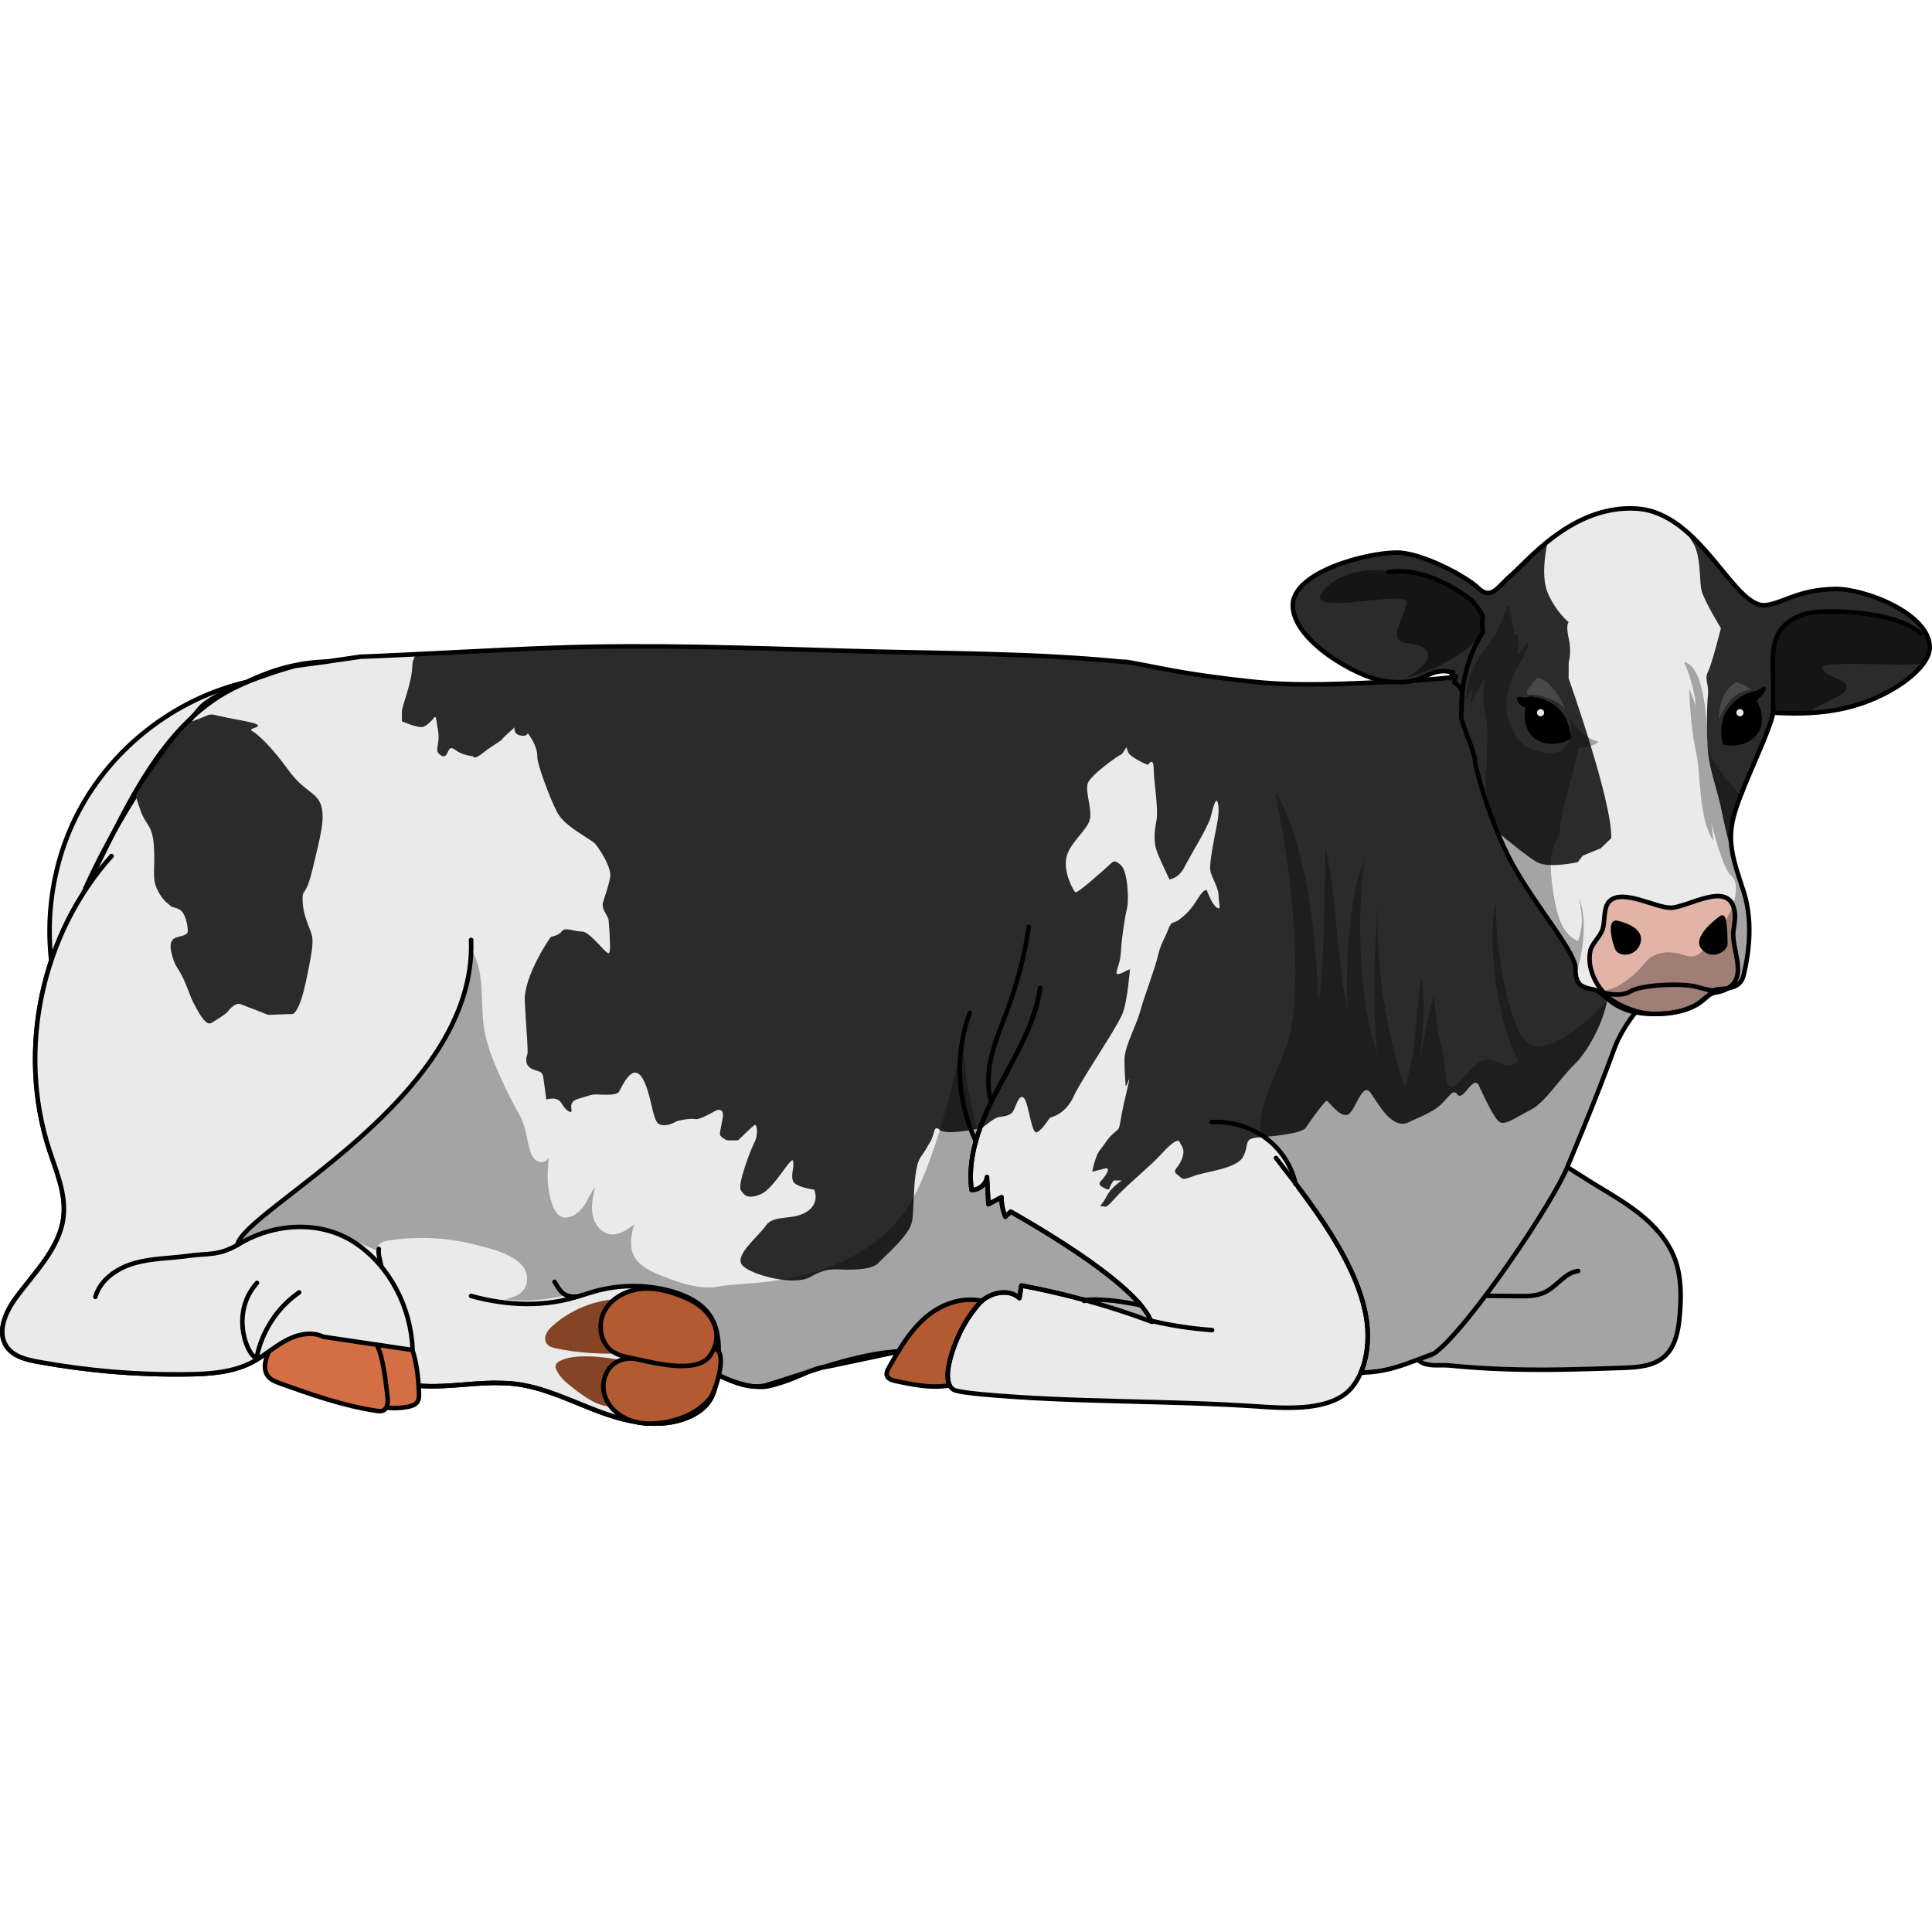 <?xml version="1.0" encoding="utf-8"?>
<!-- Created by: Science Figures, www.sciencefigures.org, Generator: Science Figures Editor -->
<svg version="1.1" id="Camada_1" xmlns="http://www.w3.org/2000/svg" xmlns:xlink="http://www.w3.org/1999/xlink" 
	 width="800px" height="800px" viewBox="0 0 427.398 203.467" enable-background="new 0 0 427.398 203.467"
	 xml:space="preserve">
<g>
	<g>
		<path fill="#EAEAEA" d="M358.911,190.64c3.274-0.111,6.837-0.333,9.286-2.508c2.481-2.203,3.107-5.787,3.391-9.093
			c0.364-4.228,0.395-8.604-1.103-12.574c-1.503-3.981-4.453-7.274-7.783-9.923c-3.33-2.649-7.066-4.731-10.684-6.971
			c-5.274-3.265-10.405-6.925-16.276-8.926c-5.871-2.001-12.799-2.092-17.851,1.508c-3.456,2.462-5.649,6.368-6.923,10.415
			s-1.726,8.298-2.378,12.491c-0.786,5.062-1.857,10.339-0.275,15.211c0.968,2.982,3.143,6.787,5.622,8.785
			c1.829,1.474,4.501,0.831,6.722,1.056c8.167,0.828,16.348,1.035,24.553,0.909C349.78,190.95,354.346,190.795,358.911,190.64z"/>
		<path opacity="0.3" d="M358.911,190.64c3.274-0.111,6.837-0.333,9.286-2.508c2.481-2.203,3.107-5.787,3.391-9.093
			c0.364-4.228,0.395-8.604-1.103-12.574c-1.503-3.981-4.453-7.274-7.783-9.923c-3.33-2.649-7.066-4.731-10.684-6.971
			c-5.274-3.265-10.405-6.925-16.276-8.926c-5.871-2.001-12.799-2.092-17.851,1.508c-3.456,2.462-5.649,6.368-6.923,10.415
			s-1.726,8.298-2.378,12.491c-0.786,5.062-1.857,10.339-0.275,15.211c0.968,2.982,3.143,6.787,5.622,8.785
			c1.829,1.474,4.501,0.831,6.722,1.056c8.167,0.828,16.348,1.035,24.553,0.909C349.78,190.95,354.346,190.795,358.911,190.64z"/>
		<path fill="none" stroke="#000000" stroke-linecap="round" stroke-linejoin="round" stroke-miterlimit="10" d="M358.911,190.64
			c3.274-0.111,6.837-0.333,9.286-2.508c2.481-2.203,3.107-5.787,3.391-9.093c0.364-4.228,0.395-8.604-1.103-12.574
			c-1.503-3.981-4.453-7.274-7.783-9.923c-3.33-2.649-7.066-4.731-10.684-6.971c-5.274-3.265-10.405-6.925-16.276-8.926
			c-5.871-2.001-12.799-2.092-17.851,1.508c-3.456,2.462-5.649,6.368-6.923,10.415s-1.726,8.298-2.378,12.491
			c-0.786,5.062-1.857,10.339-0.275,15.211c0.968,2.982,3.143,6.787,5.622,8.785c1.829,1.474,4.501,0.831,6.722,1.056
			c8.167,0.828,16.348,1.035,24.553,0.909C349.78,190.95,354.346,190.795,358.911,190.64z"/>
		<path fill="none" stroke="#000000" stroke-linecap="round" stroke-linejoin="round" stroke-miterlimit="10" d="M349.107,169.199
			c-2.911,0.374-4.687,3.403-7.324,4.691c-1.831,0.895-3.954,0.892-5.992,0.87c-6.346-0.067-12.693-0.134-19.039-0.2"/>
	</g>
	<g>
		<path fill="#B35A32" d="M240.162,175.683c-0.11,0.04-0.21,0.09-0.31,0.15c-0.02-0.1-0.04-0.19-0.06-0.24
			C239.912,175.623,240.042,175.653,240.162,175.683z"/>
		<path fill="#EAEAEA" d="M301.022,191.723c-0.55,1.28-1.26,2.46-2.16,3.48c-4.34,4.91-13.65,4.45-20.33,3.99
			c-20.11-1.39-41.21-0.85-61.29-2.71c-0.97-0.09-5.3-0.51-6.17-0.96c-0.45-0.23-0.77-0.58-0.99-1.03c-1.1-2.14,0.17-6.34,0.99-8.59
			c0.16-0.44,0.33-0.87,0.5-1.28c1.32-3.25,2.93-5.77,4.87-8.04c0.23-0.27,0.49-0.53,0.77-0.76c2.33-2,6.08-2.67,8.3-0.62
			c0.25-1.16,0.2-1.62,0.45-2.78c4.61,0.86,9.18,1.9,13.7,3.13c0.04,0.01,0.09,0.02,0.13,0.04c0.02,0.05,0.04,0.14,0.06,0.24
			c0.1-0.06,0.2-0.11,0.31-0.15c4.95,1.36,9.83,2.94,14.62,4.74c-0.24-0.17-0.4-1.28-2.36-3.62c-3.04-3.61-10.36-10.17-28.84-20.73
			c-0.21,0.32-0.96,0.8-1.17,1.12c-0.58-1.36-0.88-2.83-0.85-4.31c-0.97,0.52-1.94,1.04-2.9,1.55c-0.11-2-0.22-4-0.32-6
			c-0.18,1.58-1.75,2.89-3.41,2.84c-1.07-7.86,2.25-15.63,5.99-22.69c3.74-7.07,8.04-14.1,9.18-21.95l52.17,37.57
			c7.82,10.21,18.44,23.58,20.09,36.16C302.842,184.013,302.542,188.223,301.022,191.723z"/>
		<g>
			<path fill="#EAEAEA" d="M54.374,38.949c-15.67,3.706-29.532,14.46-37.015,28.718s-8.461,31.775-2.611,46.777"/>
			<path fill="none" stroke="#000000" stroke-linecap="round" stroke-linejoin="round" stroke-miterlimit="10" d="M54.374,38.949
				c-15.67,3.706-29.532,14.46-37.015,28.718s-8.461,31.775-2.611,46.777"/>
		</g>
		<path fill="#EAEAEA" d="M109.152,193.963l3.69-0.84c0,0-0.03,0.36-0.06,0.94"/>
		<path fill="#EAEAEA" d="M112.782,194.063c0.42,0.03,0.85,0.08,1.27,0.13c1.22,0.15,2.41,0.38,3.6,0.67
			c5.2,1.28,10.12,3.69,15.17,5.56c6.2,2.29,13.22,3.74,19.33,1.21c2.05-0.86,3.99-2.21,5.09-4.14c0.92-1.61,1.2-3.48,1.39-5.33
			c0.18,0.08,0.36,0.17,0.55,0.25c0.19,0.09,0.38,0.17,0.57,0.25c0.5,0.22,1.02,0.43,1.54,0.63c0.08,0.03,0.17,0.07,0.25,0.1
			c0.06,0.02,0.12,0.04,0.18,0.06c0.15,0.06,0.3,0.11,0.45,0.16c0.84,0.3,1.7,0.56,2.55,0.76c0.21,0.05,0.43,0.1,0.64,0.14
			c0.21,0.05,0.43,0.09,0.64,0.12c0.21,0.04,0.42,0.07,0.63,0.1c0.04,0,0.09,0.01,0.15,0.01c0.12,0.02,0.25,0.03,0.37,0.04
			s0.24,0.03,0.37,0.03c1.02,0.07,2,0.01,2.91-0.22c0.37-0.09,0.72-0.19,1.07-0.29c0.35-0.09,0.68-0.19,1.01-0.3
			c0.26-0.08,0.52-0.16,0.77-0.25c0.06-0.02,0.12-0.04,0.18-0.06c0.8-0.27,1.55-0.55,2.23-0.83c1.24-0.5,2.3-0.99,3.25-1.39
			c0.01-0.01,0.01-0.01,0.02-0.01c0.27-0.11,0.53-0.22,0.78-0.31c0.25-0.1,0.5-0.19,0.74-0.27c0.18-0.06,0.36-0.12,0.53-0.16
			c0.32-0.09,0.63-0.16,0.94-0.2c0.02-0.01,0.04-0.01,0.06-0.01c0.24-0.03,0.62-0.1,1.12-0.19c0.2-0.04,0.43-0.09,0.67-0.13
			c0.31-0.07,0.66-0.14,1.03-0.21c0.1-0.02,0.19-0.04,0.29-0.06c0.29-0.06,0.6-0.13,0.92-0.2c0.28-0.06,0.57-0.12,0.88-0.18
			c0.35-0.07,0.72-0.15,1.09-0.23c1.51-0.32,3.22-0.68,5.03-1.06c0.9-0.2,1.82-0.39,2.76-0.59c0.95-0.2,1.91-0.4,2.88-0.6
			c4.54-0.94,9.2-1.85,12.89-2.44c0.01-0.04,0.03-0.09,0.05-0.13c0.15-0.36,0.3-0.71,0.46-1.06c0.16-0.35,0.32-0.69,0.48-1.02
			c0.09-0.17,0.18-0.33,0.26-0.49c0.21-0.4,0.42-0.79,0.65-1.17c0.11-0.19,0.22-0.38,0.34-0.57c0.11-0.19,0.23-0.37,0.35-0.55
			c0.17-0.27,0.35-0.54,0.54-0.8c0.03-0.06,0.07-0.11,0.11-0.16c0.02-0.03,0.05-0.07,0.07-0.1c0.49-0.69,1.01-1.35,1.56-1.99
			c0.23-0.27,0.49-0.53,0.77-0.76c2.33-2,6.08-2.67,8.3-0.62c0.25-1.16,0.2-1.62,0.45-2.78c0.07,0.01,0.15,0.03,0.23,0.05
			c0.03,0,0.07,0.01,0.11,0.02c0.04,0,0.09,0.01,0.14,0.02c0.99,0.19,1.98,0.38,2.97,0.59c1.15,0.23,2.29,0.48,3.43,0.75
			c0.98,0.22,1.95,0.45,2.92,0.69c0.31,0.08,0.62,0.15,0.93,0.23c1,0.25,1.99,0.51,2.97,0.78c0.07-0.03,0.11-0.05,0.11-0.05
			s0.01,0.03,0.02,0.09c0.02,0.05,0.04,0.14,0.06,0.24c0.1-0.06,0.2-0.11,0.31-0.15c0.2-0.08,0.43-0.12,0.68-0.13
			c3.87-0.14,7.66,0.43,11.42,1.22c0.05,0.01,0.11,0.02,0.16,0.03c-0.19-0.22-0.39-0.46-0.62-0.71c-0.22-0.25-0.47-0.51-0.73-0.79
			c-0.04-0.03-0.08-0.07-0.11-0.11c-0.16-0.16-0.32-0.32-0.49-0.48c-0.02-0.01-0.03-0.03-0.03-0.04l-0.16-0.16
			c-0.93-0.9-2.06-1.93-3.45-3.07c-0.45-0.38-0.92-0.76-1.43-1.16c-1.26-1-2.71-2.08-4.36-3.25c-0.27-0.19-0.52-0.35-0.73-0.5
			c-0.1-0.07-0.19-0.14-0.29-0.21c-0.14-0.1-0.28-0.2-0.43-0.29c-0.06-0.04-0.11-0.08-0.16-0.12c-0.03-0.02-0.05-0.04-0.08-0.06
			c-0.33-0.23-0.67-0.46-1.02-0.69c-0.53-0.36-1.08-0.73-1.65-1.11c-0.4-0.26-0.81-0.52-1.23-0.79c-0.08-0.06-0.16-0.11-0.24-0.17
			c-0.09-0.06-0.18-0.11-0.26-0.16c-0.17-0.11-0.32-0.2-0.46-0.29c-0.43-0.27-0.87-0.55-1.32-0.84c-0.16-0.1-0.32-0.2-0.49-0.3
			c-0.2-0.13-0.41-0.26-0.62-0.39c-0.11-0.06-0.21-0.13-0.32-0.2c-0.32-0.19-0.64-0.39-0.97-0.59c-0.25-0.16-0.51-0.32-0.77-0.48
			c-0.19-0.11-0.38-0.22-0.57-0.33c-0.04-0.03-0.09-0.06-0.14-0.09c-0.58-0.35-1.18-0.71-1.8-1.08c-0.18-0.11-0.37-0.22-0.57-0.34
			c-0.06-0.03-0.13-0.07-0.19-0.11c-0.04-0.02-0.08-0.04-0.12-0.06c-0.02-0.02-0.05-0.04-0.07-0.05s-0.05-0.03-0.07-0.04
			c-0.39-0.23-0.79-0.46-1.19-0.69c-0.55-0.32-1.12-0.65-1.7-0.98c-0.21,0.32-0.96,0.8-1.17,1.12c-0.58-1.36-0.88-2.83-0.85-4.31
			c-0.97,0.52-1.94,1.04-2.9,1.55c-0.11-2-0.22-4-0.32-6c-0.18,1.58-1.75,2.89-3.41,2.84c-0.19-1.41-0.24-2.82-0.17-4.22
			c0-0.06,0-0.12,0.01-0.17c0.01-0.27,0.03-0.53,0.06-0.8c0.01-0.18,0.03-0.36,0.05-0.54c0.04-0.41,0.09-0.82,0.16-1.23
			c0.01-0.11,0.03-0.22,0.05-0.32c0.01-0.05,0.02-0.11,0.03-0.16c0.02-0.17,0.05-0.34,0.09-0.51c0.01-0.07,0.02-0.13,0.04-0.2
			c0.07-0.41,0.16-0.81,0.26-1.22c0.01-0.03,0.02-0.07,0.03-0.11c0-0.01,0-0.01,0-0.02c0.03-0.13,0.06-0.27,0.1-0.4
			c0.03-0.12,0.06-0.25,0.1-0.38c0.08-0.32,0.17-0.64,0.27-0.96c0.01-0.04,0.02-0.08,0.03-0.13c0.09-0.31,0.17-0.59,0.27-0.89
			c0.02-0.05,0.04-0.1,0.06-0.15v-0.01c0.01-0.02,0.01-0.04,0.02-0.06c0.13-0.39,0.26-0.77,0.4-1.15v-0.01c0-0.01,0-0.01,0.01-0.02
			c0.14-0.38,0.28-0.76,0.43-1.14c0.2-0.52,0.41-1.03,0.63-1.55c0.15-0.36,0.31-0.72,0.47-1.08c0.01-0.01,0.01-0.03,0.02-0.04
			c0.11-0.25,0.22-0.49,0.34-0.74c0.18-0.4,0.36-0.79,0.56-1.18c0.24-0.51,0.49-1.01,0.74-1.5c0.3-0.6,0.62-1.2,0.93-1.8
			c3.74-7.07,8.04-14.1,9.18-21.95l15.24,10.97l3.75,2.71l27.46,19.77l5.72,4.12c1.15,1.5,2.36,3.07,3.59,4.7l0.01,0.01v0.01
			c0.22,0.29,0.45,0.59,0.67,0.88s0.45,0.59,0.67,0.89c0.56,0.74,1.12,1.5,1.67,2.26c0.56,0.77,1.11,1.54,1.66,2.32
			c0.68,0.94,1.34,1.9,1.98,2.86c0.09,0.12,0.17,0.25,0.26,0.38c0.03,0.05,0.07,0.11,0.11,0.16c0.24,0.37,0.48,0.74,0.72,1.12
			c0.17,0.26,0.34,0.53,0.51,0.8c0.33,0.52,0.66,1.04,0.97,1.56c0.39,0.64,0.77,1.28,1.14,1.93c0.22,0.38,0.43,0.76,0.64,1.14
			c0.21,0.38,0.42,0.77,0.62,1.15c0.2,0.38,0.4,0.76,0.59,1.15c0.24,0.48,0.47,0.96,0.7,1.44c0.22,0.48,0.44,0.96,0.65,1.45
			c0.21,0.48,0.41,0.96,0.6,1.44c0.1,0.23,0.18,0.46,0.27,0.69c0.09,0.23,0.17,0.46,0.26,0.69c0,0.02,0.01,0.05,0.02,0.07
			c0.14,0.37,0.27,0.75,0.39,1.12c0.16,0.49,0.31,0.98,0.45,1.48c0.03,0.1,0.06,0.2,0.08,0.3c0.12,0.4,0.22,0.8,0.31,1.21
			c0.03,0.07,0.04,0.15,0.06,0.22c0.04,0.2,0.09,0.41,0.13,0.61c0.15,0.71,0.27,1.42,0.36,2.12c0.14,1.04,0.21,2.13,0.21,3.23
			c0,0.39-0.01,0.77-0.03,1.16c-0.01,0.12-0.01,0.25-0.02,0.37c-0.01,0.27-0.04,0.54-0.07,0.81c0,0.08,0,0.15-0.02,0.23
			c0,0.05-0.01,0.1-0.02,0.15c-0.01,0.17-0.03,0.34-0.06,0.51c-0.01,0.08-0.02,0.16-0.04,0.24c-0.03,0.23-0.06,0.46-0.11,0.69
			c-0.05,0.27-0.1,0.54-0.16,0.8c-0.01,0.02-0.01,0.05-0.02,0.07c-0.02,0.1-0.05,0.19-0.07,0.29c-0.05,0.25-0.12,0.49-0.19,0.74
			c-0.09,0.29-0.18,0.58-0.28,0.86c-0.04,0.14-0.09,0.28-0.14,0.42c-0.1,0.26-0.21,0.53-0.32,0.79c0.08,0,0.15-0.01,0.23-0.01
			c0.58-0.03,1.16-0.07,1.74-0.12h0.03c0.49-0.04,0.97-0.1,1.46-0.16c2.12-0.27,4.16-0.84,6.18-1.53c0.01,0,0.03-0.01,0.04-0.01
			c1.74-0.6,3.46-1.28,5.19-1.93c0.44-0.17,0.89-0.33,1.34-0.49c0.01-0.01,0.01-0.01,0.02-0.01c0.01-0.02,0.01-0.02,0.01-0.02
			c0.08-0.06,0.16-0.11,0.25-0.18c0.09-0.06,0.18-0.13,0.26-0.2c0.53-0.41,1.12-0.94,1.75-1.56c0.01-0.01,0.03-0.02,0.04-0.04
			l0.01-0.01l0.01-0.01l0.01-0.01l0.57-0.57c0.2-0.2,0.4-0.41,0.6-0.63c0.42-0.44,0.84-0.91,1.27-1.4c0.15-0.17,0.3-0.34,0.45-0.51
			c0.15-0.17,0.3-0.34,0.45-0.52c0.45-0.52,0.91-1.07,1.38-1.64c0.4-0.5,0.81-1.01,1.23-1.53c0.9-1.13,1.83-2.32,2.76-3.56
			c0.25-0.34,0.51-0.68,0.77-1.02c0.25-0.34,0.51-0.69,0.77-1.04c0.52-0.7,1.04-1.41,1.55-2.13c0.34-0.48,0.68-0.96,1.03-1.44
			c0.09-0.12,0.18-0.25,0.27-0.38c0.42-0.6,0.84-1.2,1.26-1.81c0.35-0.49,0.68-0.97,1.01-1.46c0.33-0.49,0.67-0.97,1-1.46
			c0.27-0.4,0.54-0.8,0.8-1.19c0.48-0.71,0.95-1.42,1.41-2.12c0.69-1.05,1.35-2.09,1.99-3.1c0.58-0.92,1.14-1.82,1.67-2.69
			c0.16-0.25,0.31-0.51,0.46-0.76c2.01-3.33,3.56-6.16,4.34-8.03c1.12-2.67,2.27-5.46,3.43-8.29c0.01-0.02,0.01-0.03,0.02-0.05
			c0.01-0.02,0.01-0.03,0.02-0.05s0.01-0.03,0.02-0.05c0.01-0.01,0.01-0.01,0.01-0.02c1.2-2.95,2.41-5.95,3.56-8.9
			c0.29-0.73,0.57-1.47,0.85-2.2c0.85-2.19,1.66-4.33,2.41-6.4c0-0.01,0.01-0.01,0.01-0.02c0.01-0.02,0.01-0.03,0.02-0.05
			c0-0.01,0.01-0.02,0.01-0.03c0.01-0.02,0.02-0.04,0.02-0.06c0.19-0.52,0.39-1.03,0.61-1.53c0.22-0.49,0.44-0.97,0.69-1.44
			c0.01-0.02,0.01-0.03,0.02-0.05c0,0,0-0.01,0.01-0.01c0.7-1.36,1.52-2.68,2.44-3.96c0.21-0.29,0.42-0.58,0.64-0.87
			c0.66-0.87,1.37-1.73,2.12-2.57c0.24-0.27,0.48-0.54,0.73-0.8c0.24-0.26,0.49-0.53,0.76-0.79c0.38-0.39,0.77-0.78,1.16-1.15v-0.01
			c0-0.01,0.01-0.01,0.01-0.01s0.01,0,0.01-0.01c0.78-0.77,1.59-1.51,2.41-2.22c0.28-0.25,0.57-0.5,0.85-0.74
			c1.41-1.21,2.87-2.36,4.33-3.46c0.41-0.3,0.81-0.6,1.22-0.9v-0.01c0-0.07,0-0.14-0.01-0.21c0-0.11-0.01-0.22-0.01-0.33
			c-0.01-0.13-0.01-0.26-0.02-0.39c-0.01,0-0.01-0.01-0.01-0.01v-0.02c-0.14-2.09-0.66-4.66-1.49-7.59
			c-0.15-0.53-0.31-1.06-0.48-1.62c0-0.01,0-0.01,0-0.01c-0.3-1-0.64-2.05-1.01-3.13c-0.23-0.68-0.48-1.38-0.73-2.08
			c0-0.01,0-0.02-0.01-0.02c-0.13-0.38-0.27-0.73-0.42-1.11v-0.04c-0.32-0.88-0.66-1.78-1.02-2.7c-0.94-2.41-1.97-4.93-3.08-7.51
			c-0.23-0.54-0.46-1.08-0.7-1.63c-0.52-1.18-1.04-2.37-1.59-3.57c-1.13-2.52-2.31-5.08-3.53-7.65c-0.36-0.77-0.73-1.53-1.1-2.3
			c-0.36-0.77-0.73-1.53-1.11-2.3c-0.67-1.39-1.35-2.77-2.03-4.15c-0.31-0.64-0.63-1.27-0.94-1.89c-2.17-4.36-4.37-8.63-6.46-12.64
			c-0.01-0.01-0.01-0.02-0.01-0.02c-0.48-0.89-0.93-1.78-1.39-2.64c-0.14-0.27-0.28-0.53-0.42-0.8
			c-0.202-0.384-0.405-0.761-0.607-1.14c-0.708,0.242-1.414,0.492-2.126,0.724c-12.002,3.904-24.565,5.334-37.133,5.851
			c-10.185,0.419-20.204,1.047-30.378-0.025c-6.648-0.701-13.343-1.582-19.911-2.864c-2.381-0.465-4.756-0.928-7.144-1.359
			c-0.333-0.06-0.613-0.112-0.851-0.156c-0.615-0.03-1.139-0.041-1.27-0.054c-20.254-1.989-40.85-1.802-61.183-2.404
			c-21.388-0.634-42.804-1.437-64.198-0.674c-14.316,0.51-28.614,1.429-42.926,1.988c-5.139,0.762-10.065,1.455-14.413,2.032
			c-4,1-18.36,5.69-21.36,9.69c-0.82,0.94-1.62,1.89-2.41,2.84c-4.4,5.34-8.27,10.92-11.55,16.13c-5.3,8.43-9.02,15.92-10.81,19.91
			c0,0.01,0,0.01-0.01,0.02c-0.02,0.13-0.08,0.25-0.16,0.36c-0.03,0.05-0.07,0.1-0.12,0.14c0,0.04,0.01,0.09,0.01,0.13
			c0.01,0.1,0.01,0.19,0.02,0.29c-0.15,0.23-0.3,0.45-0.44,0.68c0,0.01-0.01,0.02-0.01,0.03c-10.64,16.59-13.69,38.02-7.58,56.8
			c1.55,4.78,3.68,9.62,3.18,14.63c-0.72,7.09-6.41,12.46-10.61,18.22c-2.3,3.15-4.2,7.56-1.96,10.76c1.5,2.15,4.33,2.84,6.91,3.31
			c5.08,0.93,10.21,1.63,15.36,2.09c5.88,0.53,11.79,0.76,17.7,0.68c4.89-0.07,9.96-0.4,14.3-2.67c2.58-1.35,4.79-3.34,7.35-4.75
			c0.2-0.11,0.4-0.21,0.6-0.3c2.45-1.21,5.36-1.77,7.78-0.59c0.22,0.03,0.45,0.07,0.67,0.1c2.92,0.44,5.84,0.87,8.77,1.3
			c-0.03,1.1,0.12,2.19,0.53,3.22c1.4,3.57,5.43,5.38,9.22,5.98c6.09,0.95,12.3-0.31,18.46-0.39"/>
		<path fill="#864426" d="M139.347,175.412c-6.162-0.403-12.452,1.768-17.054,5.886c-0.57,0.51-1.126,1.064-1.445,1.759
			c-0.319,0.695-0.36,1.561,0.075,2.19c0.474,0.686,1.361,0.926,2.178,1.097c4.911,1.025,9.96,1.286,14.973,1.086
			c1.495-0.06,3.074-0.189,4.297-1.05c1.298-0.914,1.972-2.562,1.909-4.148s-0.796-3.096-1.833-4.297
			c-1.037-1.201-2.366-2.118-3.751-2.893"/>
		<path fill="#864426" d="M139.244,189.247c-3.708-0.676-7.462-1.355-11.223-1.116c-1.338,0.085-2.689,0.292-3.91,0.846
			c-0.585,0.265-1.2,0.714-1.223,1.355c-0.01,0.271,0.092,0.533,0.208,0.778c0.84,1.778,2.451,3.048,4.015,4.239
			c1.481,1.128,2.987,2.255,4.686,3.014c1.7,0.759,3.633,1.131,5.44,0.682c1.813-0.45,3.397-1.742,4.202-3.428
			c0.389-0.815,0.602-1.735,0.466-2.628c-0.158-1.031-0.769-1.949-1.529-2.663c-0.76-0.714-1.666-1.25-2.564-1.78"/>
		<path fill="#2B2B2B" d="M357.132,73.763c0.28-2.47,0.5-3.99,0.82-4.98c0.05-0.17,0.11-0.33,0.17-0.48
			c0.2-0.47,1.49-4.29,2.79-8.13c-0.36-0.77-0.73-1.53-1.1-2.3c-0.36-0.77-0.73-1.53-1.11-2.3c-0.67-1.39-1.35-2.77-2.03-4.15
			c-0.31-0.64-0.63-1.27-0.94-1.89c-2.17-4.36-4.37-8.63-6.46-12.64c-0.01-0.01-0.01-0.02-0.01-0.02c-0.48-0.89-0.93-1.78-1.39-2.64
			c-0.14-0.27-0.28-0.53-0.42-0.8c-0.202-0.384-0.405-0.761-0.607-1.14c-0.708,0.242-1.414,0.492-2.126,0.724
			c-12.002,3.904-24.565,5.334-37.133,5.851c-10.185,0.419-20.204,1.047-30.378-0.025c-6.648-0.701-13.343-1.582-19.911-2.864
			c-2.381-0.465-4.756-0.928-7.144-1.359c-0.333-0.06-0.613-0.112-0.851-0.156c-0.615-0.03-1.139-0.041-1.27-0.054
			c-20.254-1.989-40.85-1.802-61.183-2.404c-21.388-0.634-42.804-1.437-64.198-0.674c-10.18,0.363-20.351,0.936-30.524,1.438
			c-0.557,0.707-0.895,1.542-0.915,2.582c-0.08,3.7-2.3,8.9-2.3,10.05c0,1.14,0,2.2,0,2.2s3.61,1.59,4.68,1.23
			c1.07-0.35,2.3-1.85,2.3-1.85s0.49-0.97,0.66,0.44c0.16,1.41,0.65,3,0.41,4.59c-0.25,1.58-0.33,2.02-0.09,2.46
			c0.25,0.44,1.24,1.32,1.81,0.62c0.58-0.71,0.58-2.29,2.05-1.15c1.48,1.15,3.53,1.32,3.86,1.41c0.33,0.09,0.17,0.88,2.3-0.79
			c2.14-1.67,4.02-2.64,4.19-2.99c0.16-0.36,2.79-2.65,2.79-2.65s-0.49,1.59,1.48,1.85c1.97,0.27,0.9-1.41,1.97,0.27
			c1.07,1.67,1.56,3.08,1.56,4.58s2.63,8.72,4.35,12.07c1.72,3.34,7.55,5.9,8.54,7.13c0.98,1.24,3.61,5.2,3.2,7.32
			c-0.41,2.11-1.07,3.87-1.56,5.46c-0.49,1.58,1.15,2.99,1.23,4.05s0.25,3.08,0.25,3.97c0,0.88,0.24,2.64-0.17,3.25
			c-0.41,0.62-4.18-4.75-5.91-4.75c-1.72,0-3.86-1.06-4.51-0.09c-0.66,0.97-2.14,1.14-2.38,1.23c-0.25,0.09-6.08,8.81-5.83,14.18
			c0.24,5.38,0.82,11.1,0.57,11.81c-0.24,0.7-0.66,2.2,0.74,3.08c1.4,0.88,2.55,0.36,2.79,2.03c0.25,1.67,0.66,4.93,0.66,4.93
			s2.38-0.88,3.36,0.8c0.99,1.67,1.92,2.11,2.19,1.85c0.28-0.27-0.87-2.12,1.51-2.82c2.38-0.71,2.79-0.97,4.02-0.97
			s4.43,0.35,5.01-0.62c0.58-0.97,2.79-6.25,4.93-3.35c2.13,2.91,2.38,9.69,3.86,10.49c1.47,0.79,3.44-0.27,3.85-0.53
			c0.41-0.27,3.45-0.79,4.27-0.53s4.6-1.94,4.6-1.94s1.89-0.79,1.4,1.85c-0.5,2.64-0.58,2.91-0.58,3.44c0,0.53,1.23,1.23,1.56,1.32
			c0.33,0.09,2.46,0,2.46,0s3.04-2.99,3.62-3.35c0.57-0.35,0.9,2.03,0,3.79c-0.91,1.76-3.78,9.34-3.04,10.57
			c0.74,1.24,1.64,2.12,4.51,0.88c2.88-1.23,6.74-8.63,7.07-7.31c0.32,1.32-0.58,3.17,0,4.49c0.57,1.32,4.67,1.86,4.67,1.86
			s1.4,2.99-1.72,4.93c-3.12,1.94-7.22,0.53-8.95,2.99c-1.72,2.47-6.73,6.35-5.42,8.55c0.8,1.34,4.86,2.9,8.77,3.43
			c0.01,0.01,0.02,0.01,0.03,0c2.53,0.34,4.99,0.26,6.47-0.61c3.78-2.2,5.83-1.59,7.89-1.59c2.05,0,5.74,0,7.14-1.5
			c1.39-1.49,6.73-5.99,7.39-8.98c0.26-1.2,0.33-3.31,0.43-5.6v-0.01c0.16-3.41,0.41-7.2,1.54-8.84c1.89-2.73,0.98-1.59,2.05-3.26
			c1.07-1.68,0.74-4.05,2.13-2.73c0.01,0.01,0.02,0.02,0.04,0.03c1.12,0.96,5.85,0.24,8.18-0.24c0.27-0.05,0.5-0.1,0.7-0.15
			c0.35-0.08,0.57-0.14,0.61-0.17c0.24-0.18,2.54-2.11,3.45-2.29c0.9-0.18,2.62-0.18,3.28-1.32c0.66-1.15,1.32-3.97,2.38-2.91
			c1.07,1.06,1.64,8.1,2.88,7.58c1.23-0.53,2.71-3.17,2.95-3.26c0.25-0.09,3.37-0.71,5.17-4.67c1.18-2.59,5.01-8.4,7.83-12.99
			c1.5-2.44,2.71-4.53,3.09-5.6c1.07-3.08,1.4-8.81,1.56-9.43c0.17-0.61-3.53,2.21-2.95,0.27c0.57-1.94,0.82-2.29,0.98-5.02
			c0.17-2.74,0.91-7.32,1.32-8.99c0.41-1.68,0.16-8.11-1.4-9.43c-1.56-1.32-1.56-0.88-3.04,0.44c-1.48,1.32-6.65,5.99-7.06,5.55
			s-2.54-4.14-1.97-7.49c0.58-3.35,4.85-6.34,5.26-8.72s-1.07-5.99-0.5-7.84c0.58-1.85,6.98-6.34,7.31-6.34
			c0.33,0,1.23-1.68,1.23-1.68s0.08,0.18,0.41,1.15c0.33,0.97,4.02,2.73,4.27,2.73s0.74-0.88,0.9-0.62c0.17,0.27,0.42-0.53,0.5,2.21
			c0.08,2.73,1.06,8.37,0.57,10.83c-0.49,2.47-0.63,4.85,0.14,6.87c0.77,2.03,2.74,6.08,2.74,6.08s2.05-0.17,3.28-2.64
			c1.23-2.47,5.25-8.9,5.83-11.1c0.57-2.21,1.23-4.93,1.64-3c0.41,1.94-0.25,4.58-0.49,5.91c-0.25,1.32-1.48,7.22-1.23,8.81
			c0.24,1.58,1.82,3.7,1.85,5.64c0.03,1.93,0.69,3.25-0.38,2.64c-1.06-0.62-2.21-3.79-2.21-3.79s-0.41-0.79-2.05,1.85
			c-1.65,2.64-2.63,3.44-3.95,4.49c-1.31,1.06-1.8,0.18-2.54,2.21c-0.74,2.02-1.72,3.26-2.3,5.9c-0.57,2.64-3.12,9.25-3.94,12.33
			c-0.64,2.42-2.4,5.76-3.12,8.49c-0.21,0.75-0.33,1.46-0.33,2.08c0,2.91,0.17,4.58,0.25,5.73c0.08,1.15,1.72-4.84,0.08,2.03
			s-1.15,7.22-1.97,7.93c-0.82,0.7-1.48,1.14-2.63,2.82c-1.15,1.67-1.39,1.58-1.97,3.08c-0.57,1.5-0.9,3.26-0.9,3.26l3.2-0.79
			c0,0,0.74,0.17-0.25,1.58c-0.98,1.41-1.47,1.5-1.31,2.03c0.16,0.53,2.05,1.41,2.14,0.97c0.08-0.44,0.82-1.85,1.06-1.85
			c0.25,0,1.73,0,1.73,0s-2.3,1.41-3.29,3.35c-0.98,1.93-1.97,2.55-1.15,2.37c0.82-0.17,0.5,0.97,2.88-1.76
			c2.38-2.73,7.88-7.13,10.34-9.87c2.46-2.73,3.78-3.34,4.02-2.55c0.25,0.79,1.32,1.32,0.5,3.61s-2.38,2.56-1.07,3.53
			c1.31,0.96,0.82,1.41,3.61,0.35c2.79-1.06,9.61-1.59,11-4.32c1.03-2.01,0.5-3.2,1.52-3.81c0.37-0.21,0.94-0.35,1.85-0.42
			c0.4-0.03,0.83-0.06,1.29-0.1c3.51-0.31,8.41-0.92,9.14-2.01c0.82-1.23,4.27-6.08,4.68-5.99c0.41,0.09,2.87,3.7,4.59,3.08
			c1.73-0.62,3.21-7.49,5.09-4.85c1.89,2.65,4.77,8.2,8.38,6.53c3.61-1.68,2.21-0.89,5.34-2.56c3.11-1.68,4.26-5.38,5.5-3.61
			c1.23,1.76,3.53-4.58,4.76-1.94c1.23,2.64,3.45,7.49,4.68,8.11c1.23,0.61,3.45-1.06,6.73-2.74c3.28-1.67,6.4-6.87,9.69-10.04
			c3.28-3.17,6.48-9.69,7.22-14.01s-0.32-5.2,1.32-6.7c1.64-1.49,2.62-1.41,1.8-3.87c-0.82-2.47-1.23-4.14-1.15-6.08
			c0.09-1.94-0.65-5.73-0.65-10.4c0-4.53,0-5.74,0.29-8.46C357.112,73.933,357.122,73.853,357.132,73.763z"/>
		<path opacity="0.3" d="M239.432,165.913c-1.61-1.34-3.86-2.57-4.94-3.27c-3.12-1.99-6.73-4.18-10.91-6.57
			c-0.21,0.32-0.96,0.8-1.17,1.12c-0.58-1.36-0.88-2.83-0.85-4.31c-0.97,0.52-1.94,1.04-2.9,1.55c-0.11-2-0.22-4-0.32-6
			c-0.18,1.58-1.75,2.89-3.41,2.84c-0.57-4.19,0.11-8.36,1.44-12.41c-1.96-7.29-3.43-15.85-3.17-21.65
			c-1.79,8.7-6.05,26.3-11.05,35.62c-2.542,4.734-6.335,8.655-10.842,11.553c-6.464,4.157-14.088,6.243-21.652,7.198
			c-3.696,0.467-7.419,0.477-11.064,1.103c-4.24,0.729-9.681-1.297-13.51-2.978c-1.9-0.835-3.84-1.927-4.808-3.763
			c-1.13-2.142-0.668-4.759,0.041-7.074c-1.565,1.248-3.42,2.507-5.396,2.187c-2.023-0.328-3.457-2.295-3.83-4.31
			c-0.372-2.015,0.09-4.08,0.55-6.076c-1.064,1.334-1.652,2.99-2.644,4.378c-0.948,1.326-3.154,2.969-4.902,2.103
			c-1.826-0.905-2.557-4.595-2.783-6.376c-0.281-2.217-0.123-4.46,0.071-6.688c-0.308,0.806-1.526,1.29-2.395,0.874
			c-1.085-0.52-1.586-1.772-1.893-2.936c-0.636-2.416-0.863-5.024-2.097-7.241c-1.406-2.527-2.766-5.087-3.957-7.742
			c-1.63-3.64-3.27-7.32-3.91-11.25c-0.94-5.7,0.2-11.9-2.46-17.03c-1.462,15.007-10.657,27.594-21.067,37.273
			c-20.243,18.822-28.003,20.844-31.106,27.431c6.92-2.01,9.635-5.138,16.726-3.848c3.73,0.68,9.798,3.155,13.268,4.685
			c0.253,0.111,0.507,0.223,0.76,0.334c0.177-1.028,0.887-1.904,2.291-2.126c6.458-1.025,12.935-0.797,19.292,0.791
			c3.336,0.833,11.209,2.511,11.714,6.994c0.353,3.134-1.729,4.625-4.927,5.138c0.943,0.138,1.892,0.244,2.85,0.289
			c4.5,0.2,8.92-0.71,13.35-1.68c2.94,0.65,6.01-1.03,9.86-1.04c3.82-0.01,7.84,0.98,11.06,3.07c4.01,2.59,9.31,9.3,6.66,14.45
			c3.41,1.86,10.29,5.26,15.03,4.07c5.87-1.47,8.97-3.76,11.58-4.08c1.53-0.2,8.92-1.85,16.67-3.45c1.81-2.98,3.86-5.82,6.6-8.02
			c2.81-2.25,6.56-3.74,10.26-3.46c0.66,0.05,1.21,0.1,1.67,0.24c2.33-2,6.08-2.67,8.3-0.62c0.25-1.16,0.2-1.62,0.45-2.78
			c4.41,0.82,24.05,6.29,28.88,8.02C249.692,171.833,240.912,167.133,239.432,165.913z"/>
		<path opacity="0.3" d="M374.98,98.857c-2.038-0.256-5.158-0.882-5.319-2.334c0,0-5.752,1.971-6.347-4.53
			c-0.367,2.852,0.661,5.271,1.573,5.943c-4.563-0.584-5.752-2.636-6.184-4.688c0.252,3.079,2.207,5.773,2.207,5.773l-5.414,10.513
			c0,0-14.236,15.634-18.903,7.647s-6.129-27.358-5.565-29.674c-2.102,6.687-0.264,26.191,4.898,35.187
			c-3.513,3.45-5.413-3.264-10.308,1.63c-2.871,2.87-5.361,7.18-5.841,1.245c-0.524-6.495-1.851-7.393-2.518-17.051
			c-0.657,0.883-2.324,9.397-3.388,15.126c0.768-5.016,1.579-12.766,0.618-19.243c-1.563,8.459-1.051,16.818-3.752,24.127
			c-3.479-10-6.812-26.871-5.812-41.603c-0.334,4.935-1.801,21.787-0.18,34.56c-5.82-17.625-3.486-41.025-2.82-43.158
			c-4,7.533-4.486,30.534-3.576,34.201c-2.424-9-2.867-29.001-5.146-36.668c-0.278,14.334-0.279,27.667-1.612,34
			c-0.666-29.666-7.271-43.332-9.469-46.666c5.803,29,5.135,49.328,2.469,56.33c-2.666,7.004-6.57,14.333-5.618,19.001
			c0.048,0.236,0.08,0.464,0.103,0.689c0.11,0.076,0.228,0.147,0.33,0.228c0.362,0.131,0.712,0.326,1.034,0.6
			c2.726,2.321,5.188,5.451,5.448,9.114c5.118,6.471,9.86,13.599,13.145,21.098c2.855,6.519,4.909,15.032,2.135,21.658
			c0.993-0.15,1.986-0.342,2.986-0.563c4.275-0.941,8.571-1.865,12.81-2.981c0.094-0.377,0.192-0.689,0.294-0.924
			c7-4.875,25.875-32.625,29.375-41.001c3.5-8.374,7.375-17.874,10.375-26.124s10.525-15.032,18.013-20.516
			C375.017,99.499,375.003,99.184,374.98,98.857z"/>
		<path fill="none" stroke="#000000" stroke-linecap="round" stroke-linejoin="round" stroke-miterlimit="10" d="M287.212,150.693
			c0.56,0.74,1.12,1.5,1.67,2.26c0.56,0.77,1.11,1.54,1.66,2.32c0.68,0.94,1.34,1.9,1.98,2.86c0.09,0.12,0.17,0.25,0.26,0.38
			c0.03,0.05,0.07,0.11,0.11,0.16c0.24,0.37,0.48,0.74,0.72,1.12c0.17,0.26,0.34,0.53,0.51,0.8c0.33,0.52,0.66,1.04,0.97,1.56
			c0.39,0.64,0.77,1.28,1.14,1.93c0.22,0.38,0.43,0.76,0.64,1.14c0.21,0.38,0.42,0.77,0.62,1.15c0.2,0.38,0.4,0.76,0.59,1.15
			c0.24,0.48,0.47,0.96,0.7,1.44c0.22,0.48,0.44,0.96,0.65,1.45c0.21,0.48,0.41,0.96,0.6,1.44c0.1,0.23,0.18,0.46,0.27,0.69
			c0.09,0.23,0.17,0.46,0.26,0.69c0,0.02,0.01,0.05,0.02,0.07c0.14,0.37,0.27,0.75,0.39,1.12c0.16,0.49,0.31,0.98,0.45,1.48
			c0.03,0.1,0.06,0.2,0.08,0.3c0.12,0.4,0.22,0.8,0.31,1.21c0.03,0.07,0.04,0.15,0.06,0.22c0.04,0.2,0.09,0.41,0.13,0.61
			c0.15,0.71,0.27,1.42,0.36,2.12c0.14,1.04,0.21,2.13,0.21,3.23c0,0.39-0.01,0.77-0.03,1.16c-0.01,0.12-0.01,0.25-0.02,0.37
			c-0.01,0.27-0.04,0.54-0.07,0.81c0,0.08,0,0.15-0.02,0.23c0,0.05-0.01,0.1-0.02,0.15c-0.01,0.17-0.03,0.34-0.06,0.51
			c-0.01,0.08-0.02,0.16-0.04,0.24c-0.03,0.23-0.06,0.46-0.11,0.69c-0.05,0.27-0.1,0.54-0.16,0.8c-0.01,0.02-0.01,0.05-0.02,0.07
			c-0.02,0.1-0.05,0.19-0.07,0.29c-0.05,0.25-0.12,0.49-0.19,0.74c-0.09,0.29-0.18,0.58-0.28,0.86c-0.04,0.14-0.09,0.28-0.14,0.42
			c-0.1,0.26-0.21,0.53-0.32,0.79c0.08,0,0.15-0.01,0.23-0.01c0.58-0.03,1.16-0.07,1.74-0.12h0.03c0.49-0.04,0.97-0.1,1.46-0.16
			c2.12-0.27,4.16-0.84,6.18-1.53c0.01,0,0.03-0.01,0.04-0.01c1.74-0.6,3.46-1.28,5.19-1.93c0.44-0.17,0.89-0.33,1.34-0.49
			c0.01-0.01,0.01-0.01,0.02-0.01c0.01-0.02,0.01-0.02,0.01-0.02c0.08-0.06,0.16-0.11,0.25-0.18c0.09-0.06,0.18-0.13,0.26-0.2
			c0.53-0.41,1.12-0.94,1.75-1.56c0.01-0.01,0.03-0.02,0.04-0.04l0.01-0.01l0.01-0.01l0.01-0.01l0.57-0.57
			c0.2-0.2,0.4-0.41,0.6-0.63c0.42-0.44,0.84-0.91,1.27-1.4c0.15-0.17,0.3-0.34,0.45-0.51c0.15-0.17,0.3-0.34,0.45-0.52
			c0.45-0.52,0.91-1.07,1.38-1.64c0.4-0.5,0.81-1.01,1.23-1.53c0.9-1.13,1.83-2.32,2.76-3.56c0.25-0.34,0.51-0.68,0.77-1.02
			c0.25-0.34,0.51-0.69,0.77-1.04c0.52-0.7,1.04-1.41,1.55-2.13c0.34-0.48,0.68-0.96,1.03-1.44c0.09-0.12,0.18-0.25,0.27-0.38
			c0.42-0.6,0.84-1.2,1.26-1.81c0.35-0.49,0.68-0.97,1.01-1.46c0.33-0.49,0.67-0.97,1-1.46c0.27-0.4,0.54-0.8,0.8-1.19
			c0.48-0.71,0.95-1.42,1.41-2.12c0.69-1.05,1.35-2.09,1.99-3.1c0.58-0.92,1.14-1.82,1.67-2.69c0.16-0.25,0.31-0.51,0.46-0.76
			c2.01-3.33,3.56-6.16,4.34-8.03c1.12-2.67,2.27-5.46,3.43-8.29c0.01-0.02,0.01-0.03,0.02-0.05c0.01-0.02,0.01-0.03,0.02-0.05
			s0.01-0.03,0.02-0.05c0.01-0.01,0.01-0.01,0.01-0.02c1.2-2.95,2.41-5.95,3.56-8.9c0.29-0.73,0.57-1.47,0.85-2.2
			c0.85-2.19,1.66-4.33,2.41-6.4c0-0.01,0.01-0.01,0.01-0.02c0.01-0.02,0.01-0.03,0.02-0.05c0-0.01,0.01-0.02,0.01-0.03
			c0.01-0.02,0.02-0.04,0.02-0.06c0.19-0.52,0.39-1.03,0.61-1.53c0.22-0.49,0.44-0.97,0.69-1.44c0.01-0.02,0.01-0.03,0.02-0.05
			c0,0,0-0.01,0.01-0.01c0.7-1.36,1.52-2.68,2.44-3.96c0.21-0.29,0.42-0.58,0.64-0.87c0.66-0.87,1.37-1.73,2.12-2.57
			c0.24-0.27,0.48-0.54,0.73-0.8c0.24-0.26,0.49-0.53,0.76-0.79c0.38-0.39,0.77-0.78,1.16-1.15v-0.01c0-0.01,0.01-0.01,0.01-0.01
			s0.01,0,0.01-0.01c0.78-0.77,1.59-1.51,2.41-2.22c0.28-0.25,0.57-0.5,0.85-0.74c1.41-1.21,2.87-2.36,4.33-3.46
			c0.41-0.3,0.81-0.6,1.22-0.9v-0.01c0-0.07,0-0.14-0.01-0.21c0-0.11-0.01-0.22-0.01-0.33c-0.01-0.13-0.01-0.26-0.02-0.39
			c-0.01,0-0.01-0.01-0.01-0.01v-0.02c-0.14-2.09-0.66-4.66-1.49-7.59c-0.15-0.53-0.31-1.06-0.48-1.62c0-0.01,0-0.01,0-0.01
			c-0.3-1-0.64-2.05-1.01-3.13c-0.23-0.68-0.48-1.38-0.73-2.08c0-0.01,0-0.02-0.01-0.02c-0.13-0.38-0.27-0.73-0.42-1.11v-0.04
			c-0.32-0.88-0.66-1.78-1.02-2.7c-0.94-2.41-1.97-4.93-3.08-7.51c-0.23-0.54-0.46-1.08-0.7-1.63c-0.52-1.18-1.04-2.37-1.59-3.57
			c-1.13-2.52-2.31-5.08-3.53-7.65c-0.36-0.77-0.73-1.53-1.1-2.3c-0.36-0.77-0.73-1.53-1.11-2.3c-0.67-1.39-1.35-2.77-2.03-4.15
			c-0.31-0.64-0.63-1.27-0.94-1.89c-2.17-4.36-4.37-8.63-6.46-12.64c-0.01-0.01-0.01-0.02-0.01-0.02c-0.48-0.89-0.93-1.78-1.39-2.64
			c-0.14-0.27-0.28-0.53-0.42-0.8c-0.202-0.384-0.405-0.761-0.607-1.14c-0.708,0.242-1.414,0.492-2.126,0.724
			c-12.002,3.904-24.565,5.334-37.133,5.851c-10.185,0.419-20.204,1.047-30.378-0.025c-6.648-0.701-13.343-1.582-19.911-2.864
			c-2.381-0.465-4.756-0.928-7.144-1.359c-0.333-0.06-0.613-0.112-0.851-0.156c-0.615-0.03-1.139-0.041-1.27-0.054
			c-20.254-1.989-40.85-1.802-61.183-2.404c-21.388-0.634-42.804-1.437-64.198-0.674c-14.316,0.51-28.614,1.429-42.926,1.988
			c-5.139,0.762-10.065,1.455-14.413,2.032c-4,1-18.36,5.69-21.36,9.69c-0.82,0.94-1.62,1.89-2.41,2.84
			c-4.4,5.34-8.27,10.92-11.55,16.13c-5.3,8.43-9.02,15.92-10.81,19.91c0,0.01,0,0.01-0.01,0.02c-0.02,0.13-0.08,0.25-0.16,0.36
			c-0.03,0.05-0.07,0.1-0.12,0.14c0,0.04,0.01,0.09,0.01,0.13c0.01,0.1,0.01,0.19,0.02,0.29c-0.15,0.23-0.3,0.45-0.44,0.68
			c0,0.01-0.01,0.02-0.01,0.03c-10.64,16.59-13.69,38.02-7.58,56.8c1.55,4.78,3.68,9.62,3.18,14.63
			c-0.72,7.09-6.41,12.46-10.61,18.22c-2.3,3.15-4.2,7.56-1.96,10.76c1.5,2.15,4.33,2.84,6.91,3.31c5.08,0.93,10.21,1.63,15.36,2.09
			c5.88,0.53,11.79,0.76,17.7,0.68c4.89-0.07,9.96-0.4,14.3-2.67c2.58-1.35,4.79-3.34,7.35-4.75c0.2-0.11,0.4-0.21,0.6-0.3
			c2.45-1.21,5.36-1.77,7.78-0.59c0.22,0.03,0.45,0.07,0.67,0.1c2.92,0.44,5.84,0.87,8.77,1.3c-0.03,1.1,0.12,2.19,0.53,3.22
			c1.4,3.57,5.43,5.38,9.22,5.98c6.09,0.95,12.3-0.31,18.46-0.39l3.63,0.1c0.42,0.03,0.85,0.08,1.27,0.13
			c1.22,0.15,2.41,0.38,3.6,0.67c5.2,1.28,10.12,3.69,15.17,5.56c6.2,2.29,13.22,3.74,19.33,1.21c2.05-0.86,3.99-2.21,5.09-4.14
			c0.92-1.61,1.2-3.48,1.39-5.33c0.18,0.08,0.36,0.17,0.55,0.25c0.19,0.09,0.38,0.17,0.57,0.25c0.5,0.22,1.02,0.43,1.54,0.63
			c0.08,0.03,0.17,0.07,0.25,0.1c0.06,0.02,0.12,0.04,0.18,0.06c0.15,0.06,0.3,0.11,0.45,0.16c0.84,0.3,1.7,0.56,2.55,0.76
			c0.21,0.05,0.43,0.1,0.64,0.14c0.21,0.05,0.43,0.09,0.64,0.12c0.21,0.04,0.42,0.07,0.63,0.1c0.04,0,0.09,0.01,0.15,0.01
			c0.12,0.02,0.25,0.03,0.37,0.04s0.24,0.03,0.37,0.03c1.02,0.07,2,0.01,2.91-0.22c0.37-0.09,0.72-0.19,1.07-0.29
			c0.35-0.09,0.68-0.19,1.01-0.3c0.26-0.08,0.52-0.16,0.77-0.25c0.06-0.02,0.12-0.04,0.18-0.06c0.8-0.27,1.55-0.55,2.23-0.83
			c1.24-0.5,2.3-0.99,3.25-1.39c0.01-0.01,0.01-0.01,0.02-0.01c0.27-0.11,0.53-0.22,0.78-0.31c0.25-0.1,0.5-0.19,0.74-0.27
			c0.18-0.06,0.36-0.12,0.53-0.16c0.32-0.09,0.63-0.16,0.94-0.2c0.02-0.01,0.04-0.01,0.06-0.01c0.24-0.03,0.62-0.1,1.12-0.19
			c0.2-0.04,0.43-0.09,0.67-0.13c0.31-0.07,0.66-0.14,1.03-0.21c0.1-0.02,0.19-0.04,0.29-0.06c0.29-0.06,0.6-0.13,0.92-0.2
			c0.28-0.06,0.57-0.12,0.88-0.18c0.35-0.07,0.72-0.15,1.09-0.23c1.51-0.32,3.22-0.68,5.03-1.06c0.9-0.2,1.82-0.39,2.76-0.59
			c0.95-0.2,1.91-0.4,2.88-0.6c4.54-0.94,9.2-1.85,12.89-2.44c0.01-0.04,0.03-0.09,0.05-0.13c0.15-0.36,0.3-0.71,0.46-1.06
			c0.16-0.35,0.32-0.69,0.48-1.02c0.09-0.17,0.18-0.33,0.26-0.49c0.21-0.4,0.42-0.79,0.65-1.17c0.11-0.19,0.22-0.38,0.34-0.57
			c0.11-0.19,0.23-0.37,0.35-0.55c0.17-0.27,0.35-0.54,0.54-0.8c0.03-0.06,0.07-0.11,0.11-0.16c0.02-0.03,0.05-0.07,0.07-0.1
			c0.49-0.69,1.01-1.35,1.56-1.99c0.23-0.27,0.49-0.53,0.77-0.76c2.33-2,6.08-2.67,8.3-0.62c0.25-1.16,0.2-1.62,0.45-2.78
			c0.07,0.01,0.15,0.03,0.23,0.05c0.03,0,0.07,0.01,0.11,0.02c0.04,0,0.09,0.01,0.14,0.02c0.99,0.19,1.98,0.38,2.97,0.59
			c1.15,0.23,2.29,0.48,3.43,0.75c0.98,0.22,1.95,0.45,2.92,0.69c0.31,0.08,0.62,0.15,0.93,0.23c1,0.25,1.99,0.51,2.97,0.78
			c0.07-0.03,0.11-0.05,0.11-0.05s0.01,0.03,0.02,0.09c0.02,0.05,0.04,0.14,0.06,0.24c0.1-0.06,0.2-0.11,0.31-0.15
			c0.2-0.08,0.43-0.12,0.68-0.13c3.87-0.14,7.66,0.43,11.42,1.22c0.05,0.01,0.11,0.02,0.16,0.03c-0.19-0.22-0.39-0.46-0.62-0.71
			c-0.22-0.25-0.47-0.51-0.73-0.79c-0.04-0.03-0.08-0.07-0.11-0.11c-0.16-0.16-0.32-0.32-0.49-0.48c-0.02-0.01-0.03-0.03-0.03-0.04
			l-0.16-0.16c-0.93-0.9-2.06-1.93-3.45-3.07c-0.45-0.38-0.92-0.76-1.43-1.16c-1.26-1-2.71-2.08-4.36-3.25
			c-0.27-0.19-0.52-0.35-0.73-0.5c-0.1-0.07-0.19-0.14-0.29-0.21c-0.14-0.1-0.28-0.2-0.43-0.29c-0.06-0.04-0.11-0.08-0.16-0.12
			c-0.03-0.02-0.05-0.04-0.08-0.06c-0.33-0.23-0.67-0.46-1.02-0.69c-0.53-0.36-1.08-0.73-1.65-1.11c-0.4-0.26-0.81-0.52-1.23-0.79
			c-0.08-0.06-0.16-0.11-0.24-0.17c-0.09-0.06-0.18-0.11-0.26-0.16c-0.17-0.11-0.32-0.2-0.46-0.29c-0.43-0.27-0.87-0.55-1.32-0.84
			c-0.16-0.1-0.32-0.2-0.49-0.3c-0.2-0.13-0.41-0.26-0.62-0.39c-0.11-0.06-0.21-0.13-0.32-0.2c-0.32-0.19-0.64-0.39-0.97-0.59
			c-0.25-0.16-0.51-0.32-0.77-0.48c-0.19-0.11-0.38-0.22-0.57-0.33c-0.04-0.03-0.09-0.06-0.14-0.09c-0.58-0.35-1.18-0.71-1.8-1.08
			c-0.18-0.11-0.37-0.22-0.57-0.34c-0.06-0.03-0.13-0.07-0.19-0.11c-0.04-0.02-0.08-0.04-0.12-0.06c-0.02-0.02-0.05-0.04-0.07-0.05
			s-0.05-0.03-0.07-0.04c-0.39-0.23-0.79-0.46-1.19-0.69c-0.55-0.32-1.12-0.65-1.7-0.98c-0.21,0.32-0.96,0.8-1.17,1.12
			c-0.58-1.36-0.88-2.83-0.85-4.31c-0.97,0.52-1.94,1.04-2.9,1.55c-0.11-2-0.22-4-0.32-6c-0.18,1.58-1.75,2.89-3.41,2.84
			c-0.19-1.41-0.24-2.82-0.17-4.22c0-0.06,0-0.12,0.01-0.17c0.01-0.27,0.03-0.53,0.06-0.8c0.01-0.18,0.03-0.36,0.05-0.54
			c0.04-0.41,0.09-0.82,0.16-1.23c0.01-0.11,0.03-0.22,0.05-0.32c0.01-0.05,0.02-0.11,0.03-0.16c0.02-0.17,0.05-0.34,0.09-0.51
			c0.01-0.07,0.02-0.13,0.04-0.2c0.07-0.41,0.16-0.81,0.26-1.22c0.01-0.03,0.02-0.07,0.03-0.11c0-0.01,0-0.01,0-0.02
			c0.03-0.13,0.06-0.27,0.1-0.4c0.03-0.12,0.06-0.25,0.1-0.38c0.08-0.32,0.17-0.64,0.27-0.96c0.01-0.04,0.02-0.08,0.03-0.13
			c0.09-0.31,0.17-0.59,0.27-0.89c0.02-0.05,0.04-0.1,0.06-0.15v-0.01c0.01-0.02,0.01-0.04,0.02-0.06c0.13-0.39,0.26-0.77,0.4-1.15
			v-0.01c0-0.01,0-0.01,0.01-0.02c0.14-0.38,0.28-0.76,0.43-1.14c0.2-0.52,0.41-1.03,0.63-1.55c0.15-0.36,0.31-0.72,0.47-1.08
			c0.01-0.01,0.01-0.03,0.02-0.04c0.11-0.25,0.22-0.49,0.34-0.74c0.18-0.4,0.36-0.79,0.56-1.18c0.24-0.51,0.49-1.01,0.74-1.5
			c0.3-0.6,0.62-1.2,0.93-1.8c3.74-7.07,8.04-14.1,9.18-21.95"/>
		<path fill="#B35A32" d="M215.542,175.583c0.66,0.05,1.21,0.1,1.67,0.24c-0.28,0.23-0.54,0.49-0.77,0.76
			c-2.19,2.56-3.95,5.44-5.37,9.32c-0.82,2.25-2.09,6.45-0.99,8.59c-0.72,0.13-1.46,0.21-2.18,0.25c-3.26,0.16-6.49-0.51-9.68-1.17
			c-0.82-0.17-1.76-0.45-2.02-1.21c-0.19-0.59,0.12-1.21,0.43-1.76c0.65-1.16,1.32-2.34,2.02-3.49c0.5-0.82,1.02-1.64,1.56-2.43
			c0.21-0.3,0.42-0.6,0.63-0.89c0.03-0.04,0.07-0.09,0.1-0.14c0.23-0.3,0.46-0.6,0.69-0.89c0.21-0.27,0.43-0.53,0.66-0.79
			c0.33-0.4,0.69-0.79,1.06-1.17c0.24-0.25,0.49-0.49,0.74-0.72c0.13-0.13,0.27-0.26,0.41-0.37c0.25-0.24,0.51-0.46,0.78-0.67
			C208.092,176.793,211.842,175.303,215.542,175.583z"/>
		<path fill="none" stroke="#000000" stroke-linecap="round" stroke-linejoin="round" stroke-miterlimit="10" d="M215.542,175.583
			c0.66,0.05,1.21,0.1,1.67,0.24c-0.28,0.23-0.54,0.49-0.77,0.76c-2.19,2.56-3.95,5.44-5.37,9.32c-0.82,2.25-2.09,6.45-0.99,8.59
			c-0.72,0.13-1.46,0.21-2.18,0.25c-3.26,0.16-6.49-0.51-9.68-1.17c-0.82-0.17-1.76-0.45-2.02-1.21c-0.19-0.59,0.12-1.21,0.43-1.76
			c0.65-1.16,1.32-2.34,2.02-3.49c0.5-0.82,1.02-1.64,1.56-2.43c0.21-0.3,0.42-0.6,0.63-0.89c0.03-0.04,0.07-0.09,0.1-0.14
			c0.23-0.3,0.46-0.6,0.69-0.89c0.21-0.27,0.43-0.53,0.66-0.79c0.33-0.4,0.69-0.79,1.06-1.17c0.24-0.25,0.49-0.49,0.74-0.72
			c0.13-0.13,0.27-0.26,0.41-0.37c0.25-0.24,0.51-0.46,0.78-0.67C208.092,176.793,211.842,175.303,215.542,175.583z"/>
		<path fill="#2B2B2B" d="M63.742,58.323c-3.58-4.95-6.66-7.88-8.02-8.61c-1.37-0.73,5.46-0.92-2.73-2.38s-4.78-1.83-9.73,0
			c-0.65,0.24-1.22,0.42-1.72,0.55c-4.4,5.34-8.27,10.92-11.55,16.13c0.25,0.9,0.61,1.98,1.15,3.47c1.2,3.29,2.56,2.93,2.9,7.69
			c0.35,4.76-0.51,6.96,0.69,9.52c1.19,2.57,2.39,3.11,2.9,3.67c0.51,0.54,1.87,0.36,2.73,1.46c0.85,1.1,1.19,3.3,1.19,4.21
			c0,0.92-1.7,1.1-2.22,1.29c-0.51,0.18-2.21,0.36-1.36,3.66c0.85,3.29,1.19,2.56,2.56,5.49c1.36,2.93,2.05,5.68,3.58,7.88
			c1.54,2.19,2.05,2.38,2.91,1.83c0.85-0.55,3-1.83,3.38-2.38c0.37-0.55,1.73-2.02,2.76-1.65c1.02,0.37,6.14,2.38,6.14,2.38
			l5.47-0.18c0.51-0.18,1.7-1.47,2.9-7.14c1.19-5.68,1.7-8.43,1.36-10.08s-1.94-4.26-2.08-7.63c-0.14-3.36,0.58-0.43,2.19-7.2
			c1.6-6.78,2.79-10.81,1.94-13.92C70.232,63.263,67.322,63.273,63.742,58.323z"/>
		<path opacity="0.3" d="M54.086,171.48l-0.086-0.18C54.001,171.301,54.022,171.371,54.086,171.48z"/>
		<polygon points="242.154,185.941 242.154,185.941 242.154,185.941 		"/>
		<path fill="none" stroke="#000000" stroke-linecap="round" stroke-linejoin="round" stroke-miterlimit="10" d="M159.479,192.471
			c3.22,1.513,6.24,2.785,9.753,2.083c10-3,20-7,29.504-7.576"/>
		<path fill="none" stroke="#000000" stroke-linecap="round" stroke-linejoin="round" stroke-miterlimit="10" d="M18.472,85.573
			c8.76-17.02,16.76-38.02,34.76-46.02c6-3,12-5,19.095-5.157"/>
		<g>
			<g>
				<path fill="#EAEAEA" d="M334.044,15.513c-2.535,2.127-4.124,5.419-7.014,2.62c-2.775-2.686-12.632-7.854-17.974-7.854
					c-6.882,0-23.004,4.326-23.066,11.617c-0.067,7.78,13.99,15.851,20.125,16.78c9.729,1.474,9.125-3.375,15.375-1.875
					c-1.375,2.25-0.25,0.836-0.25,0.836h0.75l-0.25,1.375c0,0,1.7,1.026,1.7,2.314c0,1.287-0.256,4.504-0.128,5.661
					c0.128,1.158,2.959,7.718,2.959,9.135c0,1.413,3.602,15.308,9.391,24.957c5.789,9.648,12.865,17.753,12.865,21.226
					c0,3.474,1.158,4.116,3.988,4.632c2.83,0.514,3.987,5.66,14.15,5.402c10.163-0.257,11.32-5.146,12.993-5.402
					c1.673-0.258,5.275,0.128,6.047-3.089c0.772-3.215,2.444-11.191,0-18.652c-2.444-7.462-3.86-11.321-1.802-17.882
					c2.059-6.562,7.591-17.367,8.363-21.612c2.302,0.06,10.15,0.757,18.038-1.567c8.865-2.612,16.593-8.495,16.593-12.9
					c0-7.458-14.449-13.061-21.096-12.908c-8.154,0.188-11.311,3.15-15.21,3.576c-7.075,0.771-14.252-20.455-28.532-21.356
					C347.78-0.355,337.81,12.354,334.044,15.513z"/>
				<path fill="#2B2B2B" d="M426.898,31.233c0-7.458-14.449-13.061-21.096-12.908c-8.154,0.188-11.311,3.15-15.21,3.576
					c-4.879,0.532-9.805-9.394-17.076-15.904c0.155,0.648,0.409,1.262,0.801,1.802c2.116,2.919,1.502,8.733,2.13,10.99
					c0.627,2.261,4.251,8.217,4.251,8.217s-2.004,8.012-2.858,9.654c-0.853,1.643,0.238,2.67,0,5.045
					c-0.237,2.375-0.379,8.307,0,12.62c0.379,4.314,2.086,8.217,3.214,13.967c1.114,5.683,2.789,10.978,2.829,11.104
					c-1.15-4.158-1.434-7.449,0.021-12.082c2.059-6.562,7.591-17.367,8.363-21.612c2.302,0.06,10.15,0.757,18.038-1.567
					C419.17,41.521,426.898,35.638,426.898,31.233z"/>
				<path opacity="0.5" d="M426.563,29.281c-1.04-1.697-3.856-3.478-10.353-4.876c-15.178-3.268-22.029-0.179-23.521,5.611
					c-1.038,4.029-0.452,10.742-0.286,15.688c1.321,0.044,4.166,0.244,7.729,0.064c0.045-0.044,0.075-0.073,0.075-0.073
					c1.491-1.893,8.362-3.559,8.343-5.559c-0.018-2-5.005-2.334-5.428-4.334c-0.422-1.989,21.553,0.15,22.565-1.277
					c0.045-0.067,0.083-0.131,0.125-0.197c0.091-0.15,0.206-0.327,0.33-0.528c0.487-0.887,0.755-1.752,0.755-2.567
					C426.898,30.567,426.778,29.916,426.563,29.281z"/>
				<path fill="#2B2B2B" d="M350.144,77.33l3.984-1.644l2.315-2.228c0.263-8.071-9.434-35.362-9.434-35.362l0.022-3.592
					c0,0,0.693-2.175,0-5.234c-0.694-3.061-0.022-3.595-0.022-3.595s-2.745-2.186-4.589-6.414c-1.843-4.229,0-11.463,0-11.463l0,0
					c-3.879,3.107-6.725,6.328-8.376,7.715c-2.535,2.127-4.124,5.419-7.014,2.62c-2.775-2.686-12.632-7.854-17.974-7.854
					c-6.882,0-23.004,4.326-23.066,11.617c-0.067,7.78,13.99,15.851,20.125,16.78c9.729,1.474,9.125-3.375,15.375-1.875
					c-1.375,2.25-0.25,0.836-0.25,0.836h0.75l-0.25,1.375c0,0,1.7,1.026,1.7,2.314c0,1.287-0.256,4.504-0.128,5.661
					c0.128,1.158,2.959,7.718,2.959,9.135c0,1.005,1.821,8.317,4.953,15.928c2.608,2.163,7.008,5.735,8.792,6.718
					c2.608,1.438,9.009,0,9.009,0L350.144,77.33z"/>
				<path opacity="0.3" d="M349.232,53.399c0,0,2.856,0.218,4.352-1.305c-3.755-0.808-6.552-5.607-6.552-5.607
					s1.869,4.431-0.944,7.077c-2.108,1.985-5.736,0.839-8.003-0.21c-2.379-1.102-3.265-3.221-4.191-5.524
					c-1.594-3.96-0.165-8.789,1.871-12.31c0.894-1.544,2.364-3.503,2.256-5.382c-0.832,0.922-1.482,2.039-2.32,2.948
					c-0.044-1.144,0.504-4.053-0.192-4.837c-0.112,0.197-0.345,0.353-0.454,0.541c0.035-1.323-0.533-2.756-0.76-4.064
					c-0.155-0.897-0.217-1.956-0.553-2.8c-0.7,0.695-0.966,2.204-1.407,3.137c-0.448,0.946-0.787,1.888-1.299,2.808
					c-0.887,1.593-2.038,3.027-3.081,4.483c-2.17,3.029-3.619,6.725-3.647,10.525c0.3-0.937,0.911-1.746,1.416-2.584
					c0.007,1.235-0.402,2.405-0.463,3.592c0.919-2.009,2.142-3.867,3.147-5.823c0.084,0.849-0.272,1.769-0.268,2.654
					c0.003,0.661,0.001,1.32,0,1.981c-0.001,1.376,0.342,2.536,0.585,3.879c0.467,2.569,0.241,5.266,0.253,7.88
					c0.012,2.492-0.359,4.963-0.238,7.455c0.15,3.1,1.202,6.313,2.134,9.249c1.085,3.424,2.946,6.847,4.787,9.916
					c5.789,9.648,12.865,17.753,12.865,21.226c0,0.617,0.038,1.141,0.114,1.594c2.997-10.573,1.364-15.248,0.64-17.414
					c0.895,4.5,0.938,6.204-0.179,9.763c-3.263-1.517-4.835-4.794-5.828-13.398c-0.993-8.604,1.985-8.935,1.82-11.252
					c-0.165-2.316,2.813-12.408,2.813-12.408L349.232,53.399z"/>
				<path opacity="0.5" d="M320.023,17.304c0,0-19.49-8.001-27.324,1.499c-4.897,5.938,18.833-0.5,18.5,2.5s-4.667,8.667,0,9
					c4.667,0.334,7.833,3.001,0,7.668c10.334-2.834,18.348-9.097,16.86-12.5C326.57,22.067,325.541,19.498,320.023,17.304z"/>
				<path fill="#E1B4A7" d="M379.765,107.548c0.422-0.081,0.848-0.152,1.261-0.305c6.386-2.37,1.802-9.011,2.461-13.485
					c0.183-1.238,0.448-2.657,0.261-3.991c-1.026-7.291-10.315-0.921-14.216-0.921c-3.348,0-10.654-4.306-13.528-1.404
					c-1.323,1.339-0.919,4.481-1.469,6.141c-0.615,1.856-2.438,3.139-2.769,4.997c-0.77,4.318,2.048,9.196,5.768,11.283
					c2.857,1.603,5.824,2.559,9.133,2.476c2.86-0.072,5.796-0.531,8.346-1.896c1.261-0.676,2.193-1.823,3.428-2.481
					C378.863,107.734,379.312,107.635,379.765,107.548z"/>
				<path opacity="0.3" d="M383.904,67.313c0.319-1.014,0.726-2.137,1.179-3.313c-3.961-4.162-7.154-8.423-7.369-11.522
					c0,0,0.083-17.213-5.176-17.975c0.974,1.967,2.451,6.579,2.589,9.629c-1.42-3.767-1.42-3.767-1.42-3.767
					s0.113,7.792,1.42,13.635c1.306,5.845,0.469,14.61,3.907,20.063c-0.458-4.089-0.458-4.089-0.458-4.089s2.367,10.178,4.48,11.882
					c2.113,1.704,0.607,7.987-2.832,11.881c-3.439,3.896-3.792,6.852-7.687,5.569c-3.895-1.282-6.818-0.309-8.182,1.25
					c-1.246,1.423-6.004,7.321-11.23,6.573c2.442,1.066,4.138,5.445,13.54,5.208c10.163-0.257,11.32-5.146,12.993-5.402
					c1.673-0.258,5.275,0.128,6.047-3.089c0.772-3.215,2.444-11.191,0-18.652C383.262,77.733,381.846,73.874,383.904,67.313z"/>
				<path fill="none" stroke="#000000" stroke-linecap="round" stroke-linejoin="round" stroke-miterlimit="10" d="M379.765,107.548
					c0.422-0.081,0.848-0.152,1.261-0.305c6.386-2.37,1.802-9.011,2.461-13.485c0.183-1.238,0.448-2.657,0.261-3.991
					c-1.026-7.291-10.315-0.921-14.216-0.921c-3.348,0-10.654-4.306-13.528-1.404c-1.323,1.339-0.919,4.481-1.469,6.141
					c-0.615,1.856-2.438,3.139-2.769,4.997c-0.77,4.318,2.048,9.196,5.768,11.283c2.857,1.603,5.824,2.559,9.133,2.476
					c2.86-0.072,5.796-0.531,8.346-1.896c1.261-0.676,2.193-1.823,3.428-2.481C378.863,107.734,379.312,107.635,379.765,107.548z"/>
				<path fill="none" stroke="#000000" stroke-linecap="round" stroke-linejoin="round" stroke-miterlimit="10" d="M334.044,15.513
					c-2.535,2.127-4.124,5.419-7.014,2.62c-2.775-2.686-12.632-7.854-17.974-7.854c-6.882,0-23.004,4.326-23.066,11.617
					c-0.067,7.78,13.99,15.851,20.125,16.78c9.729,1.474,9.125-3.375,15.375-1.875c-1.375,2.25-0.25,0.836-0.25,0.836h0.75
					l-0.25,1.375c0,0,1.7,1.026,1.7,2.314c0,1.287-0.256,4.504-0.128,5.661c0.128,1.158,2.959,7.718,2.959,9.135
					c0,1.413,3.602,15.308,9.391,24.957c5.789,9.648,12.865,17.753,12.865,21.226c0,3.474,1.158,4.116,3.988,4.632
					c2.83,0.514,3.987,5.66,14.15,5.402c10.163-0.257,11.32-5.146,12.993-5.402c1.673-0.258,5.275,0.128,6.047-3.089
					c0.772-3.215,2.444-11.191,0-18.652c-2.444-7.462-3.86-11.321-1.802-17.882c2.059-6.562,7.591-17.367,8.363-21.612
					c2.302,0.06,10.15,0.757,18.038-1.567c8.865-2.612,16.593-8.495,16.593-12.9c0-7.458-14.449-13.061-21.096-12.908
					c-8.154,0.188-11.311,3.15-15.21,3.576c-7.075,0.771-14.252-20.455-28.532-21.356C347.78-0.355,337.81,12.354,334.044,15.513z"
					/>
				<path fill="none" stroke="#000000" stroke-linecap="round" stroke-linejoin="round" stroke-miterlimit="10" d="M323.332,44.133
					c0.071-9.805,4.726-16.216,4.726-16.216s-0.303-2.725-0.03-3.269c0.272-0.545-2.333-3.694-2.333-3.694s-9.417-7.854-18.516-6.36
					"/>
				<path fill="none" stroke="#000000" stroke-linecap="round" stroke-linejoin="round" stroke-miterlimit="10" d="M392.267,45.701
					c0,0-0.049-6.31-0.054-11.979c-0.005-6.584,3.523-8.528,6.657-9.754c3.134-1.226,20.169-1.212,26.021,4.224"/>
				<path fill="none" stroke="#000000" stroke-linecap="round" stroke-linejoin="round" stroke-miterlimit="10" d="M353.583,107.369
					c0,0,4.681,1.532,7.063,0c2.382-1.532,11.774-1.934,14.949-0.955c3.175,0.982,4.63,0.819,4.63,0.819"/>
				<path d="M338.485,42.646c0,0,7.77,0,8.547,8.547C341.437,53.837,335.842,50.572,338.485,42.646z"/>
				<path d="M387.227,41.705c0,0-7.435,2.263-5.689,10.665C387.658,53.27,392.061,48.52,387.227,41.705z"/>
				<path fill="none" stroke="#000000" stroke-linecap="round" stroke-linejoin="round" stroke-miterlimit="10" d="M338.485,42.646
					c0,0,7.77,0,8.547,8.547C341.437,53.837,335.842,50.572,338.485,42.646z"/>
				<path fill="none" stroke="#000000" stroke-linecap="round" stroke-linejoin="round" stroke-miterlimit="10" d="M387.227,41.705
					c0,0-7.435,2.263-5.689,10.665C387.658,53.27,392.061,48.52,387.227,41.705z"/>
				<path fill="#EAEAEA" d="M341.598,45.696c0,0.438-0.353,0.791-0.791,0.791c-0.437,0-0.79-0.354-0.79-0.791
					c0-0.436,0.353-0.79,0.79-0.79C341.244,44.906,341.598,45.26,341.598,45.696z"/>
				<path fill="#EAEAEA" d="M385.705,45.696c0,0.438-0.354,0.791-0.791,0.791c-0.436,0-0.79-0.354-0.79-0.791
					c0-0.436,0.354-0.79,0.79-0.79C385.352,44.906,385.705,45.26,385.705,45.696z"/>
				<g>
					<polygon opacity="0.5" points="351.639,106.755 351.639,106.756 351.643,106.756 					"/>
					<path d="M357.736,92.209c0,0,5.292,1.059,4.763,3.97c-0.529,2.91-4.102,3.176-4.763,1.588
						C357.074,96.178,356.079,91.717,357.736,92.209z"/>
					<path d="M380.887,91.02c0,0-6.086,4.231-4.102,6.613c1.984,2.382,4.896,0.397,4.896-0.793
						C381.681,95.649,381.557,90.519,380.887,91.02z"/>
					<path fill="none" stroke="#000000" stroke-miterlimit="10" d="M357.736,92.209c0,0,5.292,1.059,4.763,3.97
						c-0.529,2.91-4.102,3.176-4.763,1.588C357.074,96.178,356.079,91.717,357.736,92.209z"/>
					<path fill="none" stroke="#000000" stroke-miterlimit="10" d="M380.887,91.02c0,0-6.086,4.231-4.102,6.613
						c1.984,2.382,4.896,0.397,4.896-0.793C381.681,95.649,381.557,90.519,380.887,91.02z"/>
				</g>
			</g>
			<path fill="#494949" d="M340.091,37.971c0,0-3.773,3.956-1.62,3.733c2.152-0.221,6.955,1.62,7.689,3.201
				C345.237,41.726,341.917,37.87,340.091,37.971z"/>
			<path fill="#494949" d="M380.225,47.371c0,0,2.143-6.49,7.14-6.733c-1.341-1.22-3.24-1.713-3.24-1.713
				S380.287,40.461,380.225,47.371z"/>
			<path d="M387.227,41.705c0,0,2.272-0.366,2.939-1.3c-0.733,1.732-2.802,2.743-2.802,2.743L387.227,41.705z"/>
			<path d="M338.485,42.646c0,0-0.422,0.373-2.393,0.055c0.512,1.504,2.393,1.573,2.393,1.573V42.646z"/>
			<path fill="none" stroke="#000000" stroke-linecap="round" stroke-linejoin="round" stroke-miterlimit="10" d="M387.227,41.705
				c0,0,2.272-0.366,2.939-1.3c-0.733,1.732-2.802,2.743-2.802,2.743L387.227,41.705z"/>
			<path fill="none" stroke="#000000" stroke-linecap="round" stroke-linejoin="round" stroke-miterlimit="10" d="M338.485,42.646
				c0,0-0.422,0.373-2.393,0.055c0.512,1.504,2.393,1.573,2.393,1.573V42.646z"/>
		</g>
		<path fill="none" stroke="#000000" stroke-linecap="round" stroke-linejoin="round" stroke-miterlimit="10" d="M9.501,134.231"/>
		<path fill="none" stroke="#000000" stroke-linecap="round" stroke-linejoin="round" stroke-miterlimit="10" d="M85.601,195.406
			c0,0,1.751,0.406,2.407,0.507"/>
	</g>
	<path fill="none" stroke="#000000" stroke-linecap="round" stroke-linejoin="round" stroke-miterlimit="10" d="M254.782,180.423
		c-5.15-1.93-10.4-3.61-15.72-5.03c-4.32-1.16-8.69-2.15-13.1-2.97c-0.25,1.16-0.2,1.62-0.45,2.78c-2.48-2.29-6.89-1.18-9.07,1.38
		c-1.94,2.27-3.55,4.79-4.87,8.04c-0.17,0.41-0.34,0.84-0.5,1.28c-0.99,2.71-2.63,8.26,0,9.62c0.87,0.45,5.2,0.87,6.17,0.96
		c20.08,1.86,41.18,1.32,61.29,2.71c6.68,0.46,15.99,0.92,20.33-3.99c3.37-3.83,4.15-9.86,3.5-14.84
		c-1.65-12.58-12.21-26-20.09-36.16"/>
	<path fill="none" stroke="#000000" stroke-linecap="round" stroke-linejoin="round" stroke-miterlimit="10" d="M254.842,180.443
		c-0.02,0-0.04-0.01-0.06-0.02c-0.52-0.36-0.7-5.27-20.29-17.78c-3.12-1.99-6.73-4.18-10.91-6.57c-0.21,0.32-0.96,0.8-1.17,1.12
		c-0.58-1.36-0.88-2.83-0.85-4.31c-0.97,0.52-1.94,1.04-2.9,1.55c-0.11-2-0.22-4-0.32-6c-0.18,1.58-1.75,2.89-3.41,2.84
		c-0.57-4.19,0.11-8.36,1.44-12.41c1.15-3.54,2.8-6.98,4.55-10.28c3.74-7.07,8.04-14.1,9.18-21.95"/>
	<path fill="none" stroke="#000000" stroke-linecap="round" stroke-linejoin="round" stroke-miterlimit="10" d="M219.233,131.58
		c-0.973-3.412-0.638-7.061,0.251-10.494c0.888-3.433,2.311-6.712,3.534-10.048c2.136-5.825,3.67-11.855,4.574-17.97"/>
	<path fill="none" stroke="#000000" stroke-linecap="round" stroke-linejoin="round" stroke-miterlimit="10" d="M215.899,140.556
		c-4.236-8.857-4.735-19.307-1.359-28.5"/>
	<path fill="none" stroke="#000000" stroke-linecap="round" stroke-linejoin="round" stroke-miterlimit="10" d="M268.028,136.267
		c4.254-0.252,8.587,1.022,11.968,3.518c3.381,2.496,5.781,6.193,6.629,10.21"/>
	<path fill="none" stroke="#000000" stroke-linecap="round" stroke-linejoin="round" stroke-miterlimit="10" d="M254.016,180.064
		c4.63,1.138,9.365,1.881,14.131,2.216"/>
	<g>
		<path fill="none" stroke="#000000" stroke-linecap="round" stroke-linejoin="round" stroke-miterlimit="10" d="M83.794,164.323
			c-0.194,1.357,0.442,2.99,0.706,4.41c0.77,4.152-1.112,7.652-2.493,11.446c-0.958,2.631-1.565,5.59-0.539,8.195
			c1.406,3.573,5.436,5.384,9.23,5.976c7.71,1.205,15.615-1.125,23.359-0.157c6.56,0.82,12.567,3.941,18.768,6.232
			c6.201,2.291,13.218,3.741,19.324,1.206c2.058-0.855,3.991-2.204,5.095-4.14c1.037-1.817,1.259-3.971,1.459-6.054
			c0.404-4.208,0.722-8.789-1.602-12.32c-1.886-2.865-5.193-4.477-8.494-5.408c-5.898-1.664-12.285-1.55-18.121,0.322
			c-1.843,0.591-3.952,1.331-5.605,0.323c-1.012-0.617-1.568-1.745-2.202-2.747"/>
		<path fill="none" stroke="#000000" stroke-linecap="round" stroke-linejoin="round" stroke-miterlimit="10" d="M128.619,174.591
			c-7.817,2.678-16.447,2.358-24.405,0.133"/>
		<g>
			<path fill="#B35A32" d="M157.027,197.426c-2.369,2.855-5.95,4.499-9.596,5.191c-2.721,0.516-5.602,0.537-8.192-0.447
				c-2.589-0.984-4.843-3.082-5.553-5.76c-0.71-2.677,0.401-5.859,2.853-7.146c2.494-1.31,5.51-0.497,8.27,0.069
				c2.528,0.519,5.6,1.352,8.039,0.168c1.43-0.694,2.602-2.626,4.087-3.053C161.733,185.067,158.446,195.716,157.027,197.426z"/>
			<path fill="none" stroke="#000000" stroke-linecap="round" stroke-linejoin="round" stroke-miterlimit="10" d="M157.027,197.426
				c-2.369,2.855-5.95,4.499-9.596,5.191c-2.721,0.516-5.602,0.537-8.192-0.447c-2.589-0.984-4.843-3.082-5.553-5.76
				c-0.71-2.677,0.401-5.859,2.853-7.146c2.494-1.31,5.51-0.497,8.27,0.069c2.528,0.519,5.6,1.352,8.039,0.168
				c1.43-0.694,2.602-2.626,4.087-3.053C161.733,185.067,158.446,195.716,157.027,197.426z"/>
			<path fill="#B35A32" d="M139.783,188.485c-1.471-0.298-2.984-0.613-4.234-1.444c-2.859-1.901-3.434-6.223-1.704-9.19
				c1.73-2.966,5.234-4.586,8.664-4.747c3.43-0.161,6.801,0.947,9.917,2.39c4.748,2.197,8.144,7.364,4.659,12.424
				C154.108,192.239,143.86,189.311,139.783,188.485z"/>
			<path fill="none" stroke="#000000" stroke-linecap="round" stroke-linejoin="round" stroke-miterlimit="10" d="M139.783,188.485
				c-1.471-0.298-2.984-0.613-4.234-1.444c-2.859-1.901-3.434-6.223-1.704-9.19c1.73-2.966,5.234-4.586,8.664-4.747
				c3.43-0.161,6.801,0.947,9.917,2.39c4.748,2.197,8.144,7.364,4.659,12.424C154.108,192.239,143.86,189.311,139.783,188.485z"/>
		</g>
	</g>
	<g>
		<path fill="#D46E45" d="M92.684,196.001c0.036,0.775,0.052,1.619-0.411,2.241c-0.439,0.589-1.199,0.829-1.918,0.979
			c-1.586,0.333-3.227,0.404-4.836,0.209c-1.22-0.148-2.502-0.495-3.308-1.422c-0.83-0.956-0.975-2.309-1.084-3.57
			c-0.177-2.069-0.353-4.172,0.06-6.208c0.413-2.035,1.504-4.03,3.314-5.05C91.647,179.154,92.497,191.983,92.684,196.001z"/>
		<path fill="none" stroke="#000000" stroke-linecap="round" stroke-linejoin="round" stroke-miterlimit="10" d="M92.684,196.001
			c0.036,0.775,0.052,1.619-0.411,2.241c-0.439,0.589-1.199,0.829-1.918,0.979c-1.586,0.333-3.227,0.404-4.836,0.209
			c-1.22-0.148-2.502-0.495-3.308-1.422c-0.83-0.956-0.975-2.309-1.084-3.57c-0.177-2.069-0.353-4.172,0.06-6.208
			c0.413-2.035,1.504-4.03,3.314-5.05C91.647,179.154,92.497,191.983,92.684,196.001z"/>
		<path fill="#D46E45" d="M58.743,189.186c-0.274,1.158-0.148,2.474,0.616,3.386c0.648,0.772,1.641,1.147,2.589,1.489
			c6.964,2.512,14.003,4.97,21.324,6.074c0.512,0.077,1.061,0.143,1.528-0.08c0.968-0.461,1.031-1.794,0.93-2.861
			c-0.216-2.288-0.529-4.568-0.939-6.829c-0.447-2.465-1.08-5.046-2.833-6.835c-1.806-1.843-4.482-2.513-7.04-2.855
			c-2.773-0.371-5.634-0.446-8.328,0.304C62.567,182.098,59.704,185.133,58.743,189.186z"/>
		<path fill="none" stroke="#000000" stroke-linecap="round" stroke-linejoin="round" stroke-miterlimit="10" d="M58.743,189.186
			c-0.274,1.158-0.148,2.474,0.616,3.386c0.648,0.772,1.641,1.147,2.589,1.489c6.964,2.512,14.003,4.97,21.324,6.074
			c0.512,0.077,1.061,0.143,1.528-0.08c0.968-0.461,1.031-1.794,0.93-2.861c-0.216-2.288-0.529-4.568-0.939-6.829
			c-0.447-2.465-1.08-5.046-2.833-6.835c-1.806-1.843-4.482-2.513-7.04-2.855c-2.773-0.371-5.634-0.446-8.328,0.304
			C62.567,182.098,59.704,185.133,58.743,189.186z"/>
	</g>
	<path fill="#EAEAEA" d="M24.677,77.406c-15.5,17.236-20.951,42.918-13.788,64.965c1.555,4.785,3.686,9.622,3.182,14.628
		c-0.714,7.095-6.407,12.464-10.607,18.227c-2.296,3.151-4.202,7.561-1.964,10.753c1.507,2.149,4.331,2.841,6.913,3.313
		c10.894,1.995,21.984,2.923,33.058,2.767c4.894-0.069,9.962-0.395,14.298-2.665c2.587-1.354,4.795-3.344,7.356-4.748
		c2.561-1.404,5.754-2.175,8.378-0.893c6.594,0.977,13.188,1.954,19.782,2.931c-0.332-9.288-4.956-18.506-12.683-23.671
		s-18.205-4.448-26.102,0.453c1.278-7.786,3.412-16.731,6.838-23.839"/>
	<path fill="none" stroke="#000000" stroke-linecap="round" stroke-linejoin="round" stroke-miterlimit="10" d="M24.677,77.406
		c-15.5,17.236-20.951,42.918-13.788,64.965c1.555,4.785,3.686,9.622,3.182,14.628c-0.714,7.095-6.407,12.464-10.607,18.227
		c-2.296,3.151-4.202,7.561-1.964,10.753c1.507,2.149,4.331,2.841,6.913,3.313c10.894,1.995,21.984,2.923,33.058,2.767
		c4.894-0.069,9.962-0.395,14.298-2.665c2.587-1.354,4.795-3.344,7.356-4.748c2.561-1.404,5.754-2.175,8.378-0.893
		c6.594,0.977,13.188,1.954,19.782,2.931c-0.332-9.288-4.956-18.506-12.683-23.671s-18.205-4.448-26.102,0.453
		c1.278-7.786,53.107-32.382,51.715-67.513"/>
	<path fill="none" stroke="#000000" stroke-linecap="round" stroke-linejoin="round" stroke-miterlimit="10" d="M56.857,171.833
		c-6.178,6.851-1.946,16.524-0.078,16.568c1.092-5.792,4.543-11.104,9.392-14.456"/>
	<path fill="none" stroke="#000000" stroke-linecap="round" stroke-linejoin="round" stroke-miterlimit="10" d="M52.499,163.467
		c-4.232,2.431-6.762,1.804-10.733,2.374s-8.05,0.518-11.913,1.599s-7.652,3.623-8.753,7.48"/>
</g>
</svg>